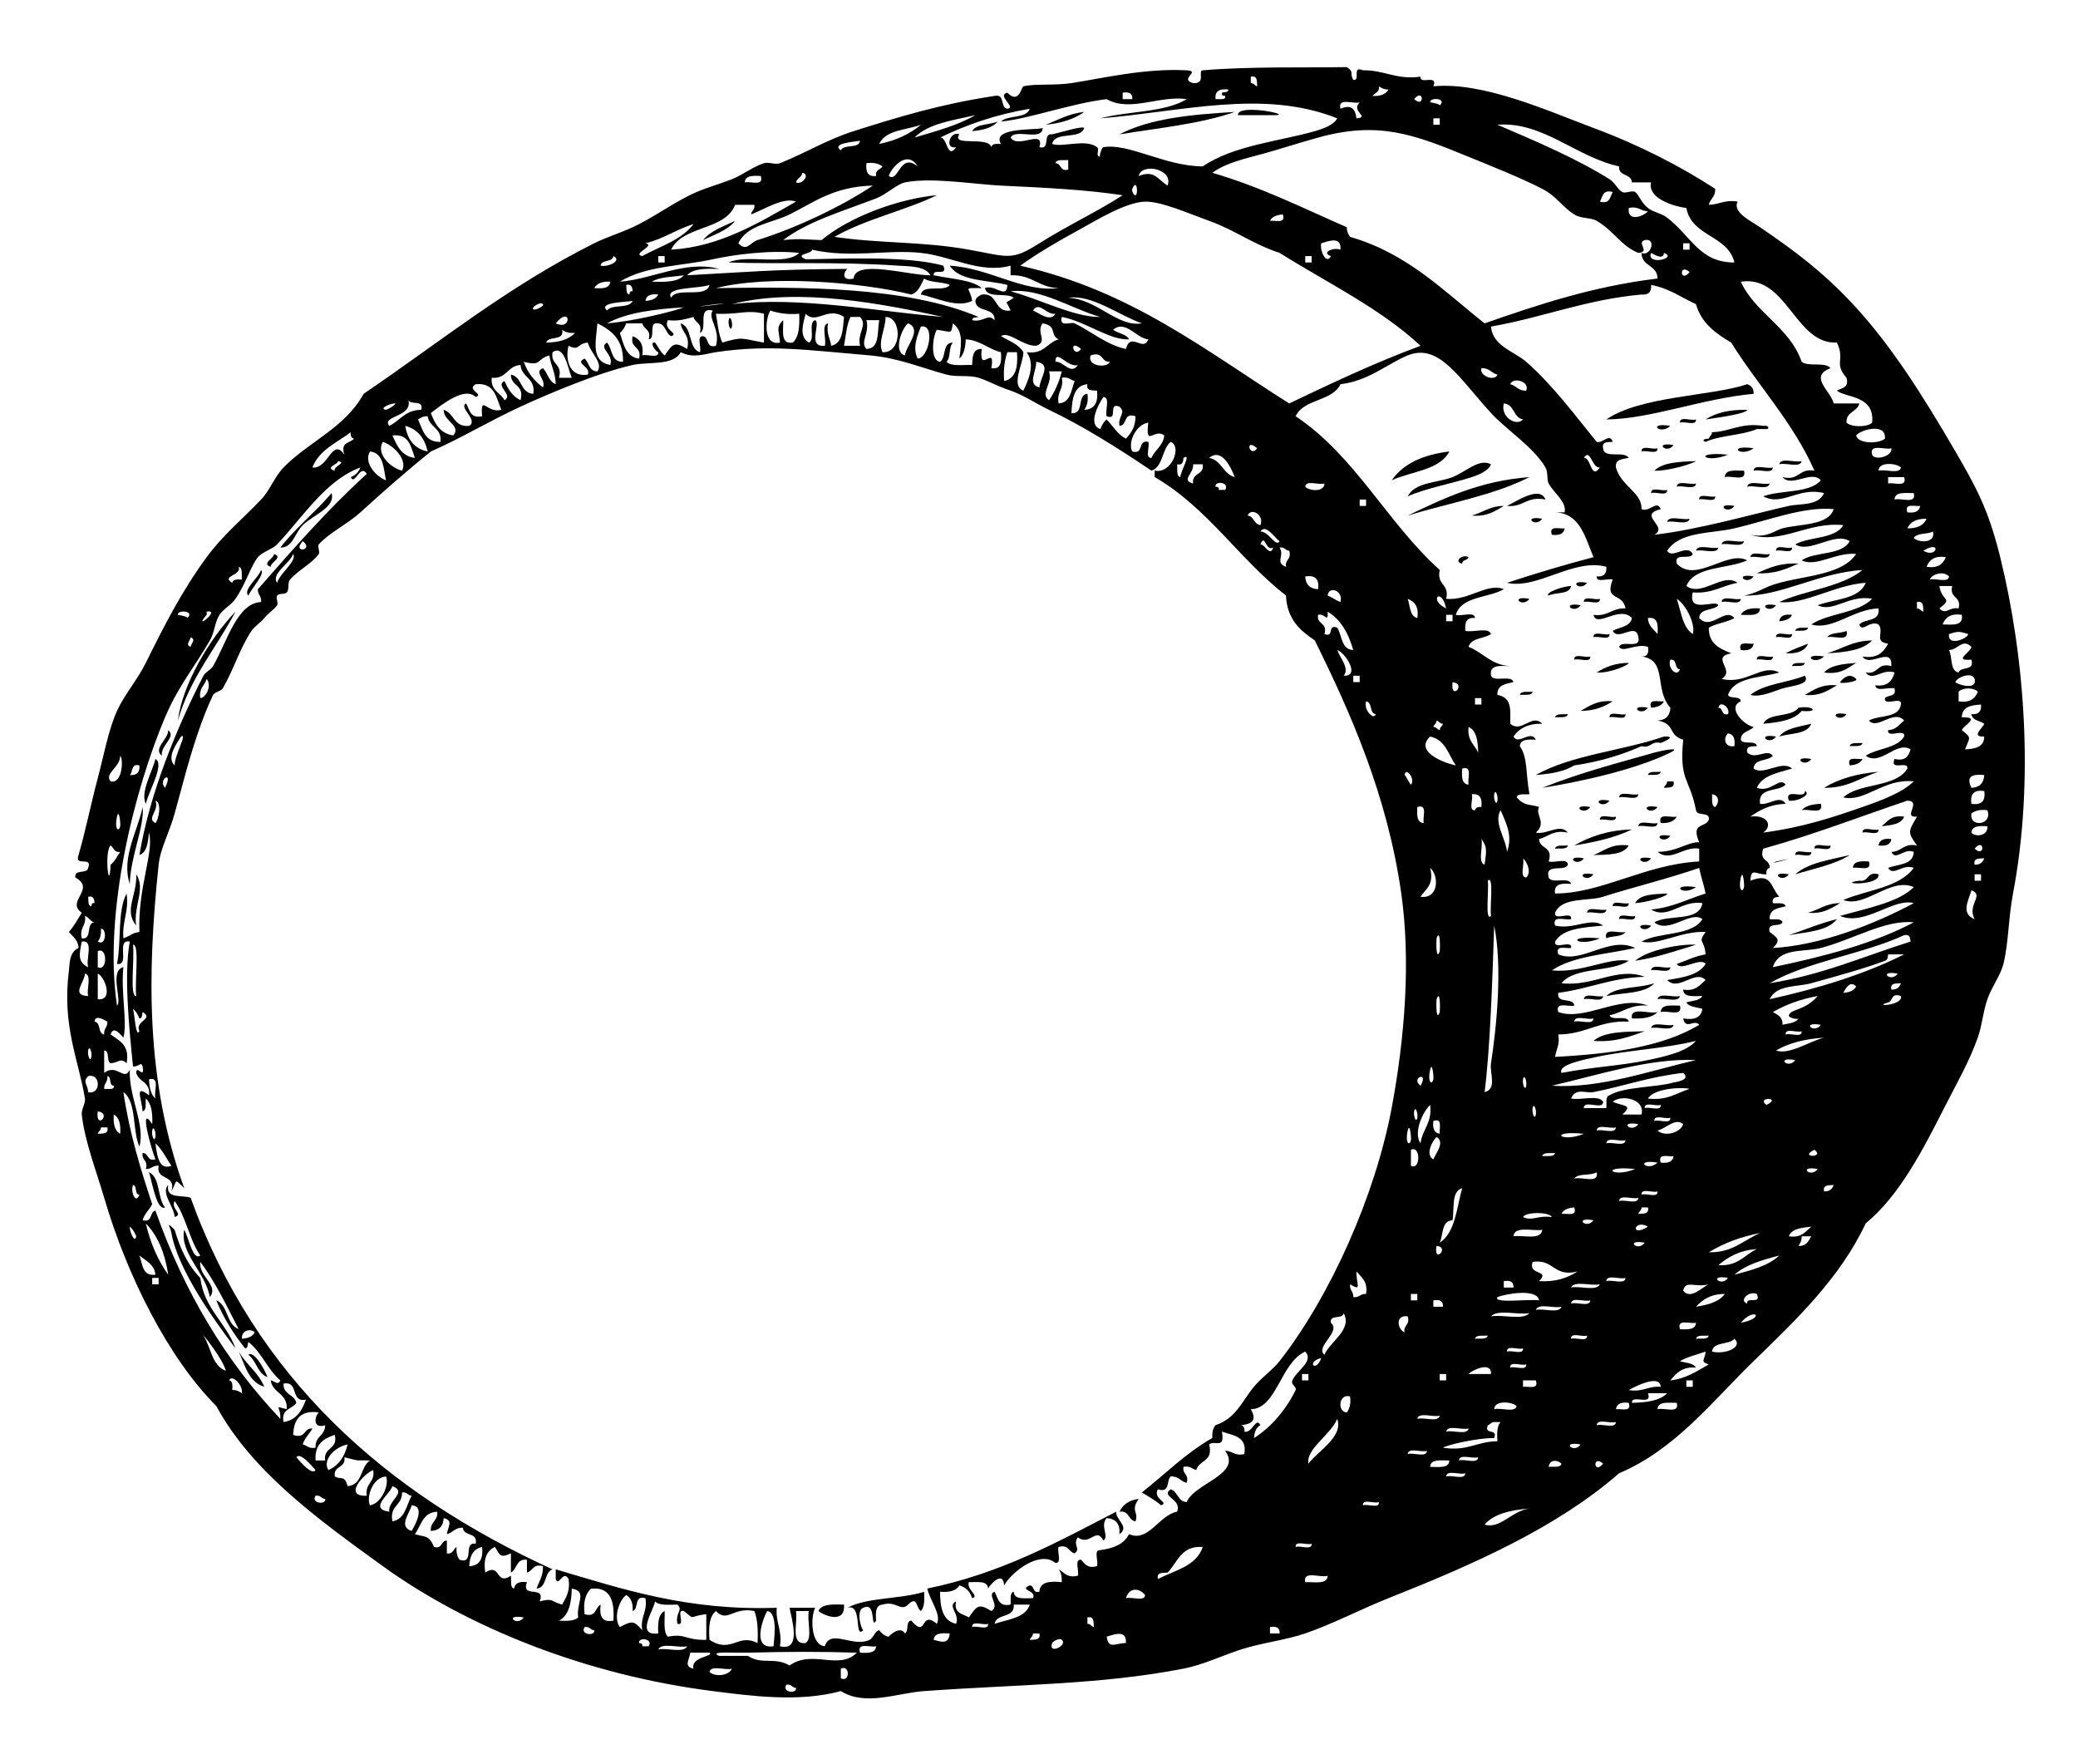 <?xml version="1.0" encoding="UTF-8"?>
<svg width="155.52" height="132" xmlns="http://www.w3.org/2000/svg" xmlns:svg="http://www.w3.org/2000/svg">
 <title>white barrel</title>
 <g>
  <title>Layer 1</title>
  <g id="svg_1">
   <path id="svg_2" fill-rule="evenodd" clip-rule="evenodd" d="m92.652,8.616c-0.101,-0.865 3.947,-0.063 2.876,0c-0.959,0 -1.917,0 -2.876,0z"/>
   <path id="svg_3" fill-rule="evenodd" clip-rule="evenodd" d="m92.412,8.377c-2.545,0.891 -5.674,1.197 -8.629,1.678c2.247,-1.189 5.383,-1.489 8.629,-1.678z"/>
   <path id="svg_4" fill-rule="evenodd" clip-rule="evenodd" d="m54.539,23.957c0.091,-0.457 0.305,0.153 0.24,0.479c-0.092,0.457 -0.305,-0.152 -0.24,-0.479z"/>
   <path id="svg_5" fill-rule="evenodd" clip-rule="evenodd" d="m131.244,29.471c-3.823,0.341 -7.688,1.888 -11.026,1.917c2.605,-1.771 7.825,-1.723 10.547,-2.637c0.294,0.105 0.491,0.307 0.479,0.72z"/>
   <path id="svg_6" fill-rule="evenodd" clip-rule="evenodd" d="m130.764,30.669c-0.045,0.285 -2.132,0.577 -3.116,0.719c0.773,-0.507 1.813,-0.745 3.116,-0.719z"/>
   <path id="svg_7" fill-rule="evenodd" clip-rule="evenodd" d="m125.73,31.628c-0.04,-0.52 0.851,-0.108 1.199,-0.24c0.04,0.52 -0.85,0.109 -1.199,0.24z"/>
   <path id="svg_8" fill-rule="evenodd" clip-rule="evenodd" d="m125.011,31.868c-0.772,0.733 -1.793,-0.288 0,0l0,0z"/>
   <path id="svg_9" fill-rule="evenodd" clip-rule="evenodd" d="m125.252,33.306c-0.527,0.732 -1.536,-0.277 0,0l0,0z"/>
   <path id="svg_10" fill-rule="evenodd" clip-rule="evenodd" d="m122.854,33.785c-0.04,-0.52 0.851,-0.108 1.198,-0.24c0.041,0.52 -0.849,0.109 -1.198,0.24z"/>
   <path id="svg_11" fill-rule="evenodd" clip-rule="evenodd" d="m131.244,33.545c-1.021,0.735 -2.049,-0.293 0,0l0,0z"/>
   <path id="svg_12" fill-rule="evenodd" clip-rule="evenodd" d="m108.472,33.785c-0.741,1.417 -2.841,1.474 -4.315,2.157c0.882,-1.276 2.393,-1.922 4.315,-2.157z"/>
   <path id="svg_13" fill-rule="evenodd" clip-rule="evenodd" d="m129.327,34.025c-1.717,0.716 -2.753,-0.268 0,0l0,0z"/>
   <path id="svg_14" fill-rule="evenodd" clip-rule="evenodd" d="m133.162,34.744c0.103,-0.536 1.181,-0.097 1.678,-0.24c-0.104,0.536 -1.182,0.097 -1.678,0.24z"/>
   <path id="svg_15" fill-rule="evenodd" clip-rule="evenodd" d="m131.244,35.224c0.029,-0.529 1.017,-0.102 1.438,-0.24c-0.03,0.529 -1.016,0.101 -1.438,0.24z"/>
   <path id="svg_16" fill-rule="evenodd" clip-rule="evenodd" d="m130.525,35.224c0.227,0.866 -0.944,0.334 -1.438,0.479c0.026,-0.613 0.802,-0.476 1.438,-0.479z"/>
   <path id="svg_17" fill-rule="evenodd" clip-rule="evenodd" d="m114.464,35.703c-2.64,1.355 -6.048,1.942 -9.108,2.876c2.705,-1.29 5.393,-2.597 9.108,-2.876z"/>
   <path id="svg_18" fill-rule="evenodd" clip-rule="evenodd" d="m125.491,36.422c0.03,-0.529 1.017,-0.102 1.438,-0.24c-0.03,0.529 -1.016,0.102 -1.438,0.24z"/>
   <path id="svg_19" fill-rule="evenodd" clip-rule="evenodd" d="m130.764,36.422c0.104,-0.536 1.182,-0.097 1.678,-0.24c-0.104,0.536 -1.181,0.097 -1.678,0.24z"/>
   <path id="svg_20" fill-rule="evenodd" clip-rule="evenodd" d="m123.573,36.901c-0.04,-0.52 0.851,-0.108 1.199,-0.24c0.04,0.521 -0.851,0.109 -1.199,0.24z"/>
   <path id="svg_21" fill-rule="evenodd" clip-rule="evenodd" d="m127.169,37.381c-0.04,-0.52 0.851,-0.109 1.198,-0.24c0.041,0.52 -0.85,0.108 -1.198,0.24z"/>
   <path id="svg_22" fill-rule="evenodd" clip-rule="evenodd" d="m129.805,37.86c-0.526,0.732 -1.535,-0.277 0,0l0,0z"/>
   <path id="svg_23" fill-rule="evenodd" clip-rule="evenodd" d="m115.423,38.819c-0.526,0.732 -1.535,-0.277 0,0l0,0z"/>
   <path id="svg_24" fill-rule="evenodd" clip-rule="evenodd" d="m124.772,39.058c0.103,-0.536 1.181,-0.097 1.678,-0.24c-0.104,0.537 -1.182,0.098 -1.678,0.24z"/>
   <path id="svg_25" fill-rule="evenodd" clip-rule="evenodd" d="m117.101,39.538c-0.058,0.422 -0.412,0.546 -0.959,0.479c-0.241,-0.721 0.534,-0.424 0.959,-0.479z"/>
   <path id="svg_26" fill-rule="evenodd" clip-rule="evenodd" d="m128.846,40.737c0.104,-0.536 1.182,-0.097 1.679,-0.24c-0.104,0.536 -1.182,0.097 -1.679,0.24z"/>
   <path id="svg_27" fill-rule="evenodd" clip-rule="evenodd" d="m126.929,41.216c0.104,-0.536 1.181,-0.097 1.678,-0.239c-0.103,0.535 -1.182,0.096 -1.678,0.239z"/>
   <path id="svg_28" fill-rule="evenodd" clip-rule="evenodd" d="m132.921,41.216c-0.04,-0.52 0.851,-0.108 1.198,-0.239c0.042,0.519 -0.849,0.108 -1.198,0.239z"/>
   <path id="svg_29" fill-rule="evenodd" clip-rule="evenodd" d="m20.501,41.455c0.735,0.235 -0.275,0.64 -0.24,0.959c-0.735,-0.235 0.276,-0.639 0.24,-0.959z"/>
   <path id="svg_30" fill-rule="evenodd" clip-rule="evenodd" d="m131.004,41.695c0.03,-0.529 1.018,-0.102 1.438,-0.24c-0.029,0.53 -1.017,0.102 -1.438,0.24z"/>
   <path id="svg_31" fill-rule="evenodd" clip-rule="evenodd" d="m109.91,41.695c-0.059,0.261 -0.477,0.163 -0.479,0.479c-0.664,-0.102 -0.012,-0.753 0.479,-0.479z"/>
   <path id="svg_32" fill-rule="evenodd" clip-rule="evenodd" d="m134.599,42.175c-0.888,0.39 -1.76,0.797 -3.116,0.719c0.889,-0.39 1.76,-0.797 3.116,-0.719z"/>
   <path id="svg_33" fill-rule="evenodd" clip-rule="evenodd" d="m131.244,43.134c-0.527,0.732 -1.535,-0.277 0,0l0,0z"/>
   <path id="svg_34" fill-rule="evenodd" clip-rule="evenodd" d="m118.779,43.613c-0.526,0.732 -1.535,-0.277 0,0l0,0z"/>
   <path id="svg_35" fill-rule="evenodd" clip-rule="evenodd" d="m114.464,44.811c-0.526,0.732 -1.535,-0.276 0,0l0,0z"/>
   <path id="svg_36" fill-rule="evenodd" clip-rule="evenodd" d="m118.54,45.051c-0.041,-0.52 0.85,-0.109 1.198,-0.24c0.04,0.52 -0.851,0.109 -1.198,0.24z"/>
   <path id="svg_37" fill-rule="evenodd" clip-rule="evenodd" d="m128.846,45.051c0.03,-0.529 1.018,-0.102 1.438,-0.24c-0.029,0.53 -1.016,0.102 -1.438,0.24z"/>
   <path id="svg_38" fill-rule="evenodd" clip-rule="evenodd" d="m118.3,45.291c-0.527,0.732 -1.536,-0.277 0,0l0,0z"/>
   <path id="svg_39" fill-rule="evenodd" clip-rule="evenodd" d="m132.921,45.291c-0.526,0.732 -1.535,-0.277 0,0l0,0z"/>
   <path id="svg_40" fill-rule="evenodd" clip-rule="evenodd" d="m131.723,45.531c-0.026,0.612 -0.803,0.476 -1.438,0.479c0.22,-0.419 0.75,-0.529 1.438,-0.479z"/>
   <path id="svg_41" fill-rule="evenodd" clip-rule="evenodd" d="m134.12,46.01c-0.157,0.322 -0.512,0.447 -0.958,0.48c0.057,-0.422 0.412,-0.547 0.958,-0.48z"/>
   <path id="svg_42" fill-rule="evenodd" clip-rule="evenodd" d="m134.36,47.208c0.074,-0.325 0.6,-0.199 0.959,-0.24c-0.074,0.326 -0.601,0.2 -0.959,0.24z"/>
   <path id="svg_43" fill-rule="evenodd" clip-rule="evenodd" d="m138.195,47.208c0.228,0.866 -0.944,0.334 -1.438,0.479c0.242,-0.396 1.018,-0.259 1.438,-0.479z"/>
   <path id="svg_44" fill-rule="evenodd" clip-rule="evenodd" d="m119.258,47.688c-0.04,-0.52 0.851,-0.109 1.198,-0.24c0.042,0.52 -0.849,0.109 -1.198,0.24z"/>
   <path id="svg_45" fill-rule="evenodd" clip-rule="evenodd" d="m132.921,47.688c-0.04,-0.52 0.851,-0.109 1.198,-0.24c0.042,0.52 -0.849,0.109 -1.198,0.24z"/>
   <path id="svg_46" fill-rule="evenodd" clip-rule="evenodd" d="m131.244,48.167c-0.058,0.421 -0.412,0.546 -0.959,0.479c-0.241,-0.72 0.534,-0.424 0.959,-0.479z"/>
   <path id="svg_47" fill-rule="evenodd" clip-rule="evenodd" d="m117.82,49.366c-0.04,-0.52 0.851,-0.108 1.199,-0.239c0.04,0.519 -0.85,0.108 -1.199,0.239z"/>
   <path id="svg_48" fill-rule="evenodd" clip-rule="evenodd" d="m131.483,49.366c-0.04,-0.52 0.851,-0.108 1.199,-0.239c0.04,0.519 -0.85,0.108 -1.199,0.239z"/>
   <path id="svg_49" fill-rule="evenodd" clip-rule="evenodd" d="m136.517,49.126c-0.772,0.734 -1.793,-0.287 0,0l0,0z"/>
   <path id="svg_50" fill-rule="evenodd" clip-rule="evenodd" d="m134.12,49.845c0.075,-0.325 0.601,-0.199 0.959,-0.24c-0.074,0.326 -0.6,0.2 -0.959,0.24z"/>
   <path id="svg_51" fill-rule="evenodd" clip-rule="evenodd" d="m138.915,49.605c-0.639,0.401 -1.184,0.895 -2.397,0.719c0.487,-0.551 1.433,-0.642 2.397,-0.719z"/>
   <path id="svg_52" fill-rule="evenodd" clip-rule="evenodd" d="m135.079,50.564c0.453,0.681 -1.03,0.754 -1.678,0.958c-0.744,0.235 -1.677,0.685 -2.397,0.48c1.004,-0.833 2.773,-0.902 4.075,-1.438z"/>
   <path id="svg_53" fill-rule="evenodd" clip-rule="evenodd" d="m137.715,51.044c0.239,-0.319 0.711,-0.728 1.199,-0.24c0.219,0.219 -1.318,0.4 -1.199,0.24z"/>
   <path id="svg_54" fill-rule="evenodd" clip-rule="evenodd" d="m137.476,51.284c-0.659,0.379 -1.254,0.824 -2.397,0.719c0.659,-0.38 1.254,-0.824 2.397,-0.719z"/>
   <path id="svg_55" fill-rule="evenodd" clip-rule="evenodd" d="m113.746,52.003c0.074,-0.326 0.6,-0.199 0.958,-0.24c-0.074,0.325 -0.6,0.199 -0.958,0.24z"/>
   <path id="svg_56" fill-rule="evenodd" clip-rule="evenodd" d="m120.697,52.482c-0.632,0.407 -1.367,0.71 -2.396,0.719c0.658,-0.379 1.252,-0.824 2.396,-0.719z"/>
   <path id="svg_57" fill-rule="evenodd" clip-rule="evenodd" d="m124.532,52.482c-0.157,0.322 -0.512,0.446 -0.959,0.479c-0.241,-0.721 0.534,-0.425 0.959,-0.479z"/>
   <path id="svg_58" fill-rule="evenodd" clip-rule="evenodd" d="m123.334,52.961c-0.527,0.732 -1.536,-0.276 0,0l0,0z"/>
   <path id="svg_59" fill-rule="evenodd" clip-rule="evenodd" d="m116.382,53.681c0.074,-0.325 0.6,-0.199 0.959,-0.24c-0.074,0.325 -0.6,0.199 -0.959,0.24z"/>
   <path id="svg_60" fill-rule="evenodd" clip-rule="evenodd" d="m120.457,53.681c-0.04,-0.52 0.851,-0.109 1.199,-0.24c0.04,0.52 -0.851,0.108 -1.199,0.24z"/>
   <path id="svg_61" fill-rule="evenodd" clip-rule="evenodd" d="m138.195,53.441c-0.526,0.732 -1.535,-0.277 0,0l0,0z"/>
   <path id="svg_62" fill-rule="evenodd" clip-rule="evenodd" d="m136.756,53.92c1.174,-0.078 -1.903,0.127 0,0l0,0z"/>
   <path id="svg_63" fill-rule="evenodd" clip-rule="evenodd" d="m135.558,54.16c-0.309,0.81 -1.548,0.688 -2.396,0.958c0.477,-0.641 1.507,-0.729 2.396,-0.958z"/>
   <path id="svg_64" fill-rule="evenodd" clip-rule="evenodd" d="m124.532,55.119c1.015,-0.037 0.005,0.377 -0.239,0.479c-0.733,-0.174 -0.705,0.414 -1.438,0.24c-1.498,0.659 -3.147,1.167 -5.034,1.438c-0.738,0.459 -1.76,0.637 -2.876,0.719c2.647,-1.506 6.498,-1.811 9.587,-2.876z"/>
   <path id="svg_65" fill-rule="evenodd" clip-rule="evenodd" d="m132.921,55.119c-0.526,0.732 -1.535,-0.277 0,0l0,0z"/>
   <path id="svg_66" fill-rule="evenodd" clip-rule="evenodd" d="m138.435,55.838c0.074,-0.325 0.6,-0.199 0.958,-0.24c-0.073,0.326 -0.599,0.199 -0.958,0.24z"/>
   <path id="svg_67" fill-rule="evenodd" clip-rule="evenodd" d="m10.913,60.152c-0.432,-0.839 0.48,-2.389 0.719,-3.355c0.716,0.378 -0.497,2.381 -0.719,3.355z"/>
   <path id="svg_68" fill-rule="evenodd" clip-rule="evenodd" d="m135.558,56.797c-0.526,0.732 -1.535,-0.277 0,0l0,0z"/>
   <path id="svg_69" fill-rule="evenodd" clip-rule="evenodd" d="m139.393,56.797c-0.157,0.322 -0.512,0.446 -0.958,0.479c-0.242,-0.721 0.533,-0.425 0.958,-0.479z"/>
   <path id="svg_70" fill-rule="evenodd" clip-rule="evenodd" d="m123.334,57.995c0.074,-0.325 0.6,-0.199 0.959,-0.24c-0.075,0.325 -0.601,0.199 -0.959,0.24z"/>
   <path id="svg_71" fill-rule="evenodd" clip-rule="evenodd" d="m140.592,57.755c-1.346,0.413 -2.288,1.228 -4.075,1.199c1.087,-0.671 2.45,-1.065 4.075,-1.199z"/>
   <path id="svg_72" fill-rule="evenodd" clip-rule="evenodd" d="m124.772,58.474c0.159,0 0.319,0 0.479,0c0.111,0.512 -0.343,0.457 -0.72,0.479c0.047,-0.193 0.242,-0.238 0.241,-0.479z"/>
   <path id="svg_73" fill-rule="evenodd" clip-rule="evenodd" d="m121.176,59.673c0.03,-0.529 1.017,-0.102 1.438,-0.239c-0.029,0.529 -1.017,0.101 -1.438,0.239z"/>
   <path id="svg_74" fill-rule="evenodd" clip-rule="evenodd" d="m120.457,59.913c-0.526,0.732 -1.536,-0.277 0,0l0,0z"/>
   <path id="svg_75" fill-rule="evenodd" clip-rule="evenodd" d="m136.278,60.152c0.227,0.866 -0.944,0.334 -1.438,0.479c0.294,-0.343 0.824,-0.453 1.438,-0.479z"/>
   <path id="svg_76" fill-rule="evenodd" clip-rule="evenodd" d="m119.019,60.392c-0.526,0.732 -1.535,-0.276 0,0l0,0z"/>
   <path id="svg_77" fill-rule="evenodd" clip-rule="evenodd" d="m124.052,60.392c-0.526,0.732 -1.535,-0.276 0,0l0,0z"/>
   <path id="svg_78" fill-rule="evenodd" clip-rule="evenodd" d="m119.738,61.351c-0.04,-0.52 0.851,-0.109 1.199,-0.24c0.04,0.52 -0.85,0.109 -1.199,0.24z"/>
   <path id="svg_79" fill-rule="evenodd" clip-rule="evenodd" d="m125.491,61.111c-0.204,0.355 -0.604,0.516 -1.198,0.479c-0.246,-0.805 0.745,-0.372 1.198,-0.479z"/>
   <path id="svg_80" fill-rule="evenodd" clip-rule="evenodd" d="m142.509,61.111c-0.218,0.581 -0.963,0.635 -1.678,0.719c0.434,-0.365 0.735,-0.863 1.678,-0.719z"/>
   <path id="svg_81" fill-rule="evenodd" clip-rule="evenodd" d="m122.615,61.83c0.029,-0.529 1.017,-0.102 1.438,-0.24c-0.03,0.53 -1.017,0.103 -1.438,0.24z"/>
   <path id="svg_82" fill-rule="evenodd" clip-rule="evenodd" d="m122.135,62.07c-1.233,0.604 -2.732,0.943 -4.315,1.198c1.166,-0.672 2.528,-1.147 4.315,-1.198z"/>
   <path id="svg_83" fill-rule="evenodd" clip-rule="evenodd" d="m139.393,62.309c-0.04,-0.52 0.851,-0.108 1.199,-0.239c0.04,0.52 -0.85,0.109 -1.199,0.239z"/>
   <path id="svg_84" fill-rule="evenodd" clip-rule="evenodd" d="m125.011,62.549c-0.526,0.733 -1.535,-0.276 0,0l0,0z"/>
   <path id="svg_85" fill-rule="evenodd" clip-rule="evenodd" d="m141.551,62.789c-0.058,0.421 -0.413,0.546 -0.959,0.479c0.058,-0.421 0.413,-0.546 0.959,-0.479z"/>
   <path id="svg_86" fill-rule="evenodd" clip-rule="evenodd" d="m116.382,63.508c0.074,-0.325 0.6,-0.199 0.959,-0.24c-0.074,0.326 -0.6,0.2 -0.959,0.24z"/>
   <path id="svg_87" fill-rule="evenodd" clip-rule="evenodd" d="m121.895,63.268c-0.403,0.715 -1.545,0.692 -2.637,0.719c0.807,-0.312 1.35,-0.888 2.637,-0.719z"/>
   <path id="svg_88" fill-rule="evenodd" clip-rule="evenodd" d="m135.798,63.508c-0.041,-0.52 0.85,-0.108 1.198,-0.24c0.041,0.52 -0.85,0.109 -1.198,0.24z"/>
   <path id="svg_89" fill-rule="evenodd" clip-rule="evenodd" d="m134.36,63.988c-0.041,-0.52 0.85,-0.109 1.198,-0.24c0.041,0.52 -0.849,0.109 -1.198,0.24z"/>
   <path id="svg_90" fill-rule="evenodd" clip-rule="evenodd" d="m118.54,64.227c-0.527,0.732 -1.535,-0.276 0,0l0,0z"/>
   <path id="svg_91" fill-rule="evenodd" clip-rule="evenodd" d="m123.573,64.227c-0.526,0.732 -1.535,-0.276 0,0l0,0z"/>
   <path id="svg_92" fill-rule="evenodd" clip-rule="evenodd" d="m139.873,64.467c0.246,0.805 -0.745,0.373 -1.198,0.479c0.035,-0.524 0.603,-0.514 1.198,-0.479z"/>
   <path id="svg_93" fill-rule="evenodd" clip-rule="evenodd" d="m10.194,69.262c-0.955,-1.14 0.083,-2.268 0,-3.835c0.741,1.069 -0.244,2.464 0,3.835z"/>
   <path id="svg_94" fill-rule="evenodd" clip-rule="evenodd" d="m119.258,65.426c-0.526,0.732 -1.535,-0.277 0,0l0,0z"/>
   <path id="svg_95" fill-rule="evenodd" clip-rule="evenodd" d="m133.88,65.426c-0.526,0.732 -1.535,-0.277 0,0l0,0z"/>
   <path id="svg_96" fill-rule="evenodd" clip-rule="evenodd" d="m126.929,66.385c-1.021,0.734 -2.049,-0.294 0,0l0,0z"/>
   <path id="svg_97" fill-rule="evenodd" clip-rule="evenodd" d="m124.772,66.864c0.097,0.191 -1.548,0.679 -2.397,0.719c0.358,-0.681 1.411,-0.666 2.397,-0.719z"/>
   <path id="svg_98" fill-rule="evenodd" clip-rule="evenodd" d="m120.697,67.823c-0.041,-0.52 0.85,-0.108 1.198,-0.239c0.041,0.519 -0.849,0.108 -1.198,0.239z"/>
   <path id="svg_99" fill-rule="evenodd" clip-rule="evenodd" d="m118.779,68.302c0.03,-0.529 1.018,-0.102 1.438,-0.24c-0.03,0.53 -1.016,0.102 -1.438,0.24z"/>
   <path id="svg_100" fill-rule="evenodd" clip-rule="evenodd" d="m121.176,68.782c-0.041,-0.52 0.85,-0.108 1.198,-0.24c0.041,0.52 -0.85,0.109 -1.198,0.24z"/>
   <path id="svg_101" fill-rule="evenodd" clip-rule="evenodd" d="m123.573,69.262c-0.526,0.731 -1.535,-0.278 0,0l0,0z"/>
   <path id="svg_102" fill-rule="evenodd" clip-rule="evenodd" d="m121.656,69.74c-0.242,0.397 -1.019,0.261 -1.438,0.479c-0.228,-0.866 0.944,-0.333 1.438,-0.479z"/>
   <path id="svg_103" fill-rule="evenodd" clip-rule="evenodd" d="m119.738,70.22c-1.716,0.716 -2.752,-0.268 0,0l0,0z"/>
   <path id="svg_104" fill-rule="evenodd" clip-rule="evenodd" d="m123.573,72.617c0.03,-0.529 1.018,-0.102 1.438,-0.24c-0.029,0.529 -1.016,0.102 -1.438,0.24z"/>
   <path id="svg_105" fill-rule="evenodd" clip-rule="evenodd" d="m118.54,74.774c0.03,-0.529 1.017,-0.102 1.438,-0.239c-0.03,0.529 -1.017,0.102 -1.438,0.239z"/>
   <path id="svg_106" fill-rule="evenodd" clip-rule="evenodd" d="m124.052,74.774c0.104,-0.536 1.182,-0.097 1.678,-0.239c-0.102,0.535 -1.181,0.097 -1.678,0.239z"/>
   <path id="svg_107" fill-rule="evenodd" clip-rule="evenodd" d="m125.73,75.254c0.228,0.866 -0.943,0.334 -1.438,0.479c0.027,-0.612 0.803,-0.475 1.438,-0.479z"/>
   <path id="svg_108" fill-rule="evenodd" clip-rule="evenodd" d="m124.052,75.733c-0.383,0.415 -1.079,0.519 -1.917,0.479c-0.146,-0.945 1.316,-0.281 1.917,-0.479z"/>
   <path id="svg_109" fill-rule="evenodd" clip-rule="evenodd" d="m123.573,76.932c0.104,-0.536 1.182,-0.098 1.679,-0.24c-0.104,0.535 -1.182,0.097 -1.679,0.24z"/>
   <path id="svg_110" fill-rule="evenodd" clip-rule="evenodd" d="m123.093,77.172c-1.123,0.395 -2.192,0.843 -3.835,0.719c0.815,-0.705 2.358,-0.68 3.835,-0.719z"/>
   <path id="svg_111" fill-rule="evenodd" clip-rule="evenodd" d="m85.221,112.168c-0.639,0.927 0.021,0.945 -0.24,1.678c-0.565,-0.074 -0.446,-0.832 -1.198,-0.719c0.256,-0.543 0.726,-0.871 1.438,-0.959z"/>
   <path id="svg_112" fill-rule="evenodd" clip-rule="evenodd" d="m63.168,120.078c0.107,1.386 -1.335,0.926 -1.917,0.479c0.245,-0.553 1.102,-0.496 1.917,-0.479z"/>
   <path id="svg_113" fill-rule="evenodd" clip-rule="evenodd" d="m88.816,5.261c1.099,0.057 -0.613,0.667 0.479,0.959c0.993,0.063 0.318,-0.931 0.72,-0.959c3.558,-0.299 7.621,-0.184 10.786,-0.24c0.602,0.422 0.169,0.396 0.479,0.958c0.574,0.095 -0.133,-1.092 0.72,-0.719c1.624,-0.026 2.468,0.728 4.314,0.479c-0.077,0.636 1.343,-0.225 0.959,0.719c3.765,-0.353 8.625,1.865 11.984,3.116c3.449,1.285 6.52,2.872 9.108,4.554c0.038,0.597 -0.376,0.742 -0.479,1.199c0.788,-0.01 1.193,-0.405 2.157,-0.24c-0.39,0.794 0.947,1.421 1.678,1.917c2.562,1.742 4.673,3.314 6.951,5.753c2.857,3.058 5.286,6.926 7.671,11.026c1.481,2.549 2.462,4.273 3.355,7.91c1.852,7.536 2.544,16.834 0.959,25.169c-0.353,1.853 -0.328,3.684 -0.719,5.273c-0.205,0.832 -0.886,1.734 -1.199,2.637c-0.332,0.957 -0.399,1.972 -0.719,2.877c-0.625,1.769 -1.615,3.496 -2.397,5.033c-1.689,3.321 -3.426,6.752 -5.992,8.869c-1.933,4.121 -5.282,7.29 -8.39,10.308c-3.083,2.993 -5.847,6.604 -10.067,8.39c-4.639,4.046 -10.815,6.791 -17.259,9.348c-2.079,0.825 -4.144,1.921 -6.232,2.637c-1.46,0.501 -3.245,0.698 -4.794,1.198c-1.463,0.474 -2.84,1.151 -4.314,1.438c-6.212,1.208 -12.271,1.167 -19.416,1.679c-2.043,0.146 -4.374,1.155 -6.232,0c-3.136,0.853 -6.701,0.366 -9.588,0c-9.441,-1.198 -18.298,-4.737 -24.689,-9.349c-4.917,-3.549 -9.815,-7.104 -12.464,-11.985c-3.513,-3.509 -6.633,-9.584 -8.39,-15.581c-0.6,-2.048 -1.46,-4.247 -1.678,-6.232c-0.04,-0.356 0.293,-0.868 0.239,-1.198c-0.468,-2.877 -1.733,-5.412 -1.198,-9.588c0.061,-0.476 0.006,-1.361 0.719,-1.678c-0.026,-0.613 -0.439,-0.84 -0.719,-1.199c0.372,-0.427 0.659,-0.938 0.959,-1.438c-1.229,-0.855 1.094,-1.76 -0.48,-2.636c-0.103,-0.662 0.894,-0.225 0.959,-0.72c0.353,-0.911 -1.071,-0.047 -0.719,-0.958c0.555,-1.944 0.933,-3.862 1.438,-5.753c0.442,-1.653 0.78,-3.566 1.438,-5.034c0.523,-1.166 1.539,-2.344 2.158,-3.596c1.409,-2.854 2.713,-5.4 4.554,-7.91c1.209,-1.648 2.581,-2.751 4.075,-4.314c0.661,-0.692 0.996,-1.694 1.678,-2.397c1.883,-1.938 4.599,-2.957 5.993,-5.513c5.702,-3.863 10.801,-8.039 17.258,-11.266c0.936,-0.467 1.846,-0.725 2.876,-1.199c1.637,-0.752 3.135,-1.924 4.794,-2.637c0.841,-0.361 1.757,-0.611 2.637,-0.958c0.766,-0.302 1.65,-0.975 2.397,-1.199c0.357,-0.107 0.852,0.137 1.198,0c1.889,-0.747 3.536,-1.771 5.513,-2.397c3.28,-1.038 6.443,-2.015 10.547,-2.637c0.817,-0.177 0.395,0.883 0.959,0.959c0.726,-0.072 -0.844,-1.008 0,-1.199c0.874,0.898 1.053,-0.445 1.198,-0.479c0.894,-0.211 2.348,-0.045 3.596,-0.239c2.304,-0.358 5.528,-1.128 8.631,-0.958zm4.795,0.959c0.24,-0.001 0.285,0.194 0.479,0.239c-0.022,-0.376 0.032,-0.831 -0.479,-0.719c0,0.16 0,0.319 0,0.48zm9.108,0.958c0.595,0.036 0.994,-0.124 1.198,-0.479c-0.33,0.011 -0.526,-0.113 -0.719,-0.24c0.072,0.471 -0.323,0.475 -0.479,0.719zm-11.745,0.24c0.159,0 0.319,0 0.479,0c0.146,-0.014 0.284,-0.036 0.24,-0.24c-0.146,-0.014 -0.284,-0.036 -0.24,-0.24c0.187,-0.054 0.474,-0.006 0.479,-0.24c-0.626,-0.067 -1.03,0.088 -0.958,0.72zm-6.952,0c0.24,0 0.479,0 0.719,0c0.031,-0.431 -0.237,-0.561 -0.719,-0.479c0,0.159 0,0.319 0,0.479zm21.814,0c0.806,0.728 0.726,-0.886 0,0l0,0zm-17.02,0c-2.043,-0.295 -4.25,1.002 -5.992,0c-2.708,0.33 -5.858,1.491 -7.91,1.678c0.527,-0.512 1.888,-0.189 2.157,-0.958c-2.528,0.428 -4.725,1.188 -6.712,2.157c0.556,-0.053 0.511,1.695 1.199,0.719c-0.921,0.182 -0.444,-1.273 0.24,-0.959c-0.648,0.945 2.188,0.109 2.397,0.959c0.041,-0.279 0.379,-0.26 0.719,-0.24c-0.777,-1.299 2.835,-1.013 3.116,-1.199c-0.017,1.022 -2.058,0.02 -2.397,0.719c0.526,0.879 2.566,-0.685 2.157,0.719c0.87,0.23 0.201,-1.077 0.958,-0.959c0.663,-0.148 2.217,-0.644 2.397,-0.479c-0.283,0.916 -2.194,0.203 -2.397,1.199c0.791,0.275 2.53,-0.411 3.355,0.24c0.231,0.182 -0.176,0.662 0.24,0.719c-0.107,-0.015 0.103,-0.696 0.24,-0.719c1.883,-0.323 4.579,1.418 7.431,1.438c2.296,-1.577 5.817,-1.894 8.389,-2.637c0.574,-0.166 1.397,-0.438 1.679,-0.959c-5.558,-2.213 -11.595,-0.493 -17.738,0c2.08,-0.556 4.845,-0.429 6.472,-1.438zm18.937,0.479c0.576,-0.576 -0.786,-0.621 -0.719,-0.24c-0.003,-0.016 0.811,0.148 0.719,0.24zm-6.233,0.959c1.05,-0.105 -0.452,-0.505 0.24,-1.198c-0.494,0.145 -1.665,-0.387 -1.438,0.479c0.693,-0.297 1.093,-0.122 1.198,0.719zm-32.599,0.479c-1.108,0.41 -2.655,0.381 -3.116,1.438c1.256,-0.262 2.293,-0.743 3.116,-1.438zm-0.479,0.959c1.601,-0.477 3.243,-0.913 4.554,-1.678c-1.684,0.394 -3.531,0.624 -4.554,1.678zm38.832,-0.959c0.159,0 0.319,0 0.479,0c0,-0.16 0,-0.319 0,-0.479c-0.159,0 -0.319,0 -0.479,0c0,0.16 0,0.32 0,0.479zm13.183,4.076c0.421,0.264 0.588,0.748 0.959,0.958c0.234,0.133 0.737,-0.15 0.959,0c0.279,0.189 0.462,0.813 0.959,1.199c0.408,0.317 1.031,0.401 1.438,0.719c1.846,1.442 2.419,3.354 5.033,3.355c-0.492,-2.064 -3.197,-1.916 -3.596,-4.075c-1.323,-0.188 -2.914,-0.867 -2.637,-1.917c-0.479,0 -0.958,0 -1.438,0c-0.029,-0.69 -1.022,-0.416 -0.959,-1.199c-3.218,-0.698 -5.723,-3.385 -9.109,-3.116c3.004,1.28 6.011,2.578 8.391,4.076zm2.158,5.513c-1.279,-0.507 -1.852,-1.667 -3.116,-2.397c-0.453,-0.262 -1.146,-0.148 -1.679,-0.479c-0.932,-0.579 -1.289,-1.346 -2.396,-1.918c-1.662,-0.857 -4.087,-1.812 -5.514,-2.396c-4.132,-1.696 -6.741,-2.689 -11.266,-1.438c-1.521,0.42 -2.892,0.875 -4.075,1.198c-1.3,0.355 -2.816,0.679 -3.835,1.438c3.649,1.065 6.786,2.642 10.067,4.075c-0.011,0.33 0.113,0.526 0.239,0.719c4.284,1.229 6.991,4.036 10.068,6.472c4.027,-1.405 8.099,-2.767 12.943,-3.356c-0.004,-1.034 -1.194,-0.883 -1.198,-1.917c0.684,0.314 1.16,-1.142 0.239,-0.959c-0.655,0.216 0.47,0.881 -0.477,0.958zm-59.687,-7.671c0.217,-0.502 1.353,-0.085 1.438,-0.719c-0.492,0.085 -2.184,0.187 -1.438,0.719zm3.596,1.918c0.746,0.53 0.793,-1.801 2.157,-0.719c-0.839,-1.372 -2.092,0.301 -2.157,0.719zm13.424,-0.48c0,-0.24 0,-0.479 0,-0.719c-0.359,0.041 -0.885,-0.085 -0.959,0.24c0.476,0.003 0.305,0.654 0.959,0.479zm-14.383,0.48c-0.071,-0.471 0.324,-0.476 0.479,-0.719c-0.278,-0.201 -0.643,-0.316 -1.198,-0.24c-0.068,0.627 0.088,1.031 0.719,0.959zm19.656,0c1.176,-0.461 1.392,0.219 2.157,0.719c0.484,-1.231 -1.936,-1.749 -2.157,-0.719zm-25.649,0.479c0.494,0.21 1.077,-0.622 0.48,-0.719c-0.057,0.342 -0.395,0.404 -0.48,0.719zm-3.835,0c0.453,-0.106 1.445,0.326 1.198,-0.479c-0.594,-0.035 -1.162,-0.045 -1.198,0.479zm19.177,0.24c-1.892,-0.088 -5.231,-0.645 -7.191,-0.239c-0.591,0.122 -1.4,0.911 -2.157,1.198c-2.707,1.029 -5.126,1.736 -6.951,3.116c1.357,-0.127 1.435,-0.042 2.876,0c2.083,-1.753 5.834,-3.113 8.629,-3.356c-2.427,1.169 -5.388,1.803 -7.671,3.116c3.471,0.515 6.554,0.325 10.068,0.959c2.99,0.54 3.165,0.851 5.273,-0.479c2.127,-1.342 4.31,-2.351 6.232,-3.596c-2.803,-0.415 -5.639,-0.558 -9.108,-0.719zm-15.821,2.157c-1.358,0.667 -3.174,0.769 -3.835,2.157c0.633,0.673 0.887,-0.069 1.438,-0.24c2.833,-0.877 6.256,-2.49 8.63,-4.075c-2.957,0.066 -4.495,1.306 -6.233,2.158zm25.888,-1.438c0.215,-0.038 0.123,-1.326 -0.24,-0.479c-0.061,0.142 0.098,0.504 0.24,0.479zm34.757,0.479c0.769,0.209 0.75,-0.369 0.959,-0.719c-0.769,-0.209 -0.75,0.369 -0.959,0.719zm-69.514,3.596c3.609,-0.209 6.504,-1.97 9.348,-3.596c-0.933,-0.363 -2.383,0.586 -3.355,0.959c0.013,-0.307 0.307,-0.332 0.24,-0.719c-0.479,0 -0.959,0 -1.438,0c-0.767,1.95 -3.911,1.522 -4.795,3.356zm1.678,-1.918c-1.28,0.398 -2.243,1.113 -3.595,1.438c0.816,0.162 -1.056,0.796 -0.24,0.959c1.337,-0.739 2.952,-1.203 3.835,-2.397zm43.865,2.158c-2.057,-0.675 -3.28,-1.681 -5.273,-2.397c-1.52,-0.546 -3.598,-1.469 -4.793,-1.438c-1.477,0.037 -3.739,1.453 -5.034,2.158c-1.556,0.846 -3.042,1.723 -4.314,2.636c8.292,1.854 13.909,6.386 20.135,10.307c3.19,-1.524 6.391,-3.037 9.828,-4.314c-3.024,-2.811 -6.965,-4.703 -10.549,-6.952zm27.567,-3.117c-0.564,0.005 -0.706,-0.413 -1.438,-0.24c-0.124,1.077 1.1,0.634 1.438,0.24zm-28.286,0.72c0.425,-0.055 1.2,0.241 0.959,-0.479c-0.446,0.032 -0.8,0.157 -0.959,0.479zm3.835,1.677c-0.129,0.556 0.388,1.652 0.72,0.959c-0.771,-0.271 0.23,-0.684 0.719,-0.479c0.083,-1.03 -0.873,-0.648 -1.439,-0.48zm27.087,0.48c0.16,0 0.319,0 0.479,0c0,-0.16 0,-0.32 0,-0.479c-0.16,0 -0.319,0 -0.479,0c0,0.159 0,0.319 0,0.479zm-66.157,0.24c-2.195,-0.234 -4.894,0.132 -6.472,0.479c-2.365,0.52 -5.01,0.478 -6.951,1.678c2.454,-0.185 4.917,-1.632 7.431,-0.959c-0.984,-0.025 -1.957,-0.039 -2.397,0.479c4.503,-0.246 6.415,-0.442 11.985,-0.479c-0.343,0.351 -0.352,0.928 0.479,0.719c0.107,-1.46 4.089,-0.232 5.753,-0.24c-0.394,-0.713 -1.657,-0.668 -2.397,-0.719c-4.619,-0.32 -9.044,-0.109 -12.705,-0.24c1.347,-0.649 4.278,0.284 5.274,-0.718zm19.415,2.636c-1.485,-0.033 -2.007,-1.03 -3.595,-0.959c0,-0.24 0,-0.479 0,-0.719c-2.292,0.624 -4.421,-0.716 -6.712,-0.958c-2.568,-0.272 -5.27,0.421 -8.15,-0.24c0.041,0.325 -1.388,0.311 -0.479,0.719c2.099,-0.011 7.54,-0.312 10.307,0.479c0.373,0.853 -0.814,0.145 -0.719,0.719c1.543,0.307 2.881,0.351 3.595,0.959c-1.537,0 -0.868,-0.093 -0.719,0.958c-1.131,0.561 -2.715,-0.254 -3.835,-0.479c0.141,-0.819 1.781,-0.137 2.157,-0.719c-0.548,-0.25 -1.446,-0.152 -1.917,-0.479c-0.242,0.477 -0.415,1.024 -0.959,1.199c-3.778,-0.937 -10.718,-1.483 -14.622,-0.479c6.537,-0.102 14.272,-0.122 19.655,2.157c-0.186,0.054 -0.473,0.007 -0.479,0.24c0.86,0.198 1.159,-0.541 1.678,0c0.049,-1.008 -1.39,-0.528 -1.438,-1.438c0.051,-0.269 0.267,-0.373 0.479,-0.479c1.268,-0.149 0.875,1.362 2.158,1.198c-0.353,-0.887 -0.513,-0.414 0.239,-0.959c-0.543,-0.415 -2.01,0.093 -2.157,-0.719c0.73,-0.326 1.636,0.894 1.678,-0.24c-1.536,-0.382 -3.569,-0.267 -4.315,-1.438c2.96,0.157 5.488,2.021 8.15,1.677zm45.304,-2.636c-0.036,0.596 -0.812,0.07 -0.959,0c-0.418,0.97 2.049,0.405 0.959,0zm-79.581,0.958c0.556,0.129 1.652,-0.388 0.958,-0.719c-0.065,0.494 -0.892,0.226 -0.958,0.719zm4.314,-0.24c0.16,0 0.32,0 0.479,0c0,-0.16 0,-0.319 0,-0.479c-0.16,0 -0.319,0 -0.479,0c0,0.16 0,0.32 0,0.479zm48.42,0c0.16,0 0.319,0 0.479,0c0,-0.16 0,-0.319 0,-0.479c-0.16,0 -0.319,0 -0.479,0c0,0.16 0,0.32 0,0.479zm28.765,0.72c-0.808,-0.728 -0.727,0.886 0,0l0,0zm-77.664,0.719c0.984,0.025 1.957,0.039 2.397,-0.479c-0.837,0.122 -1.81,0.107 -2.397,0.479zm81.499,0c1.116,2.399 3.645,3.386 4.555,5.993c0.48,0.398 1.777,-0.02 2.157,0.479c-1.666,0.629 0.051,1.736 0.239,2.637c0.64,0 1.278,0 1.918,0c-0.149,0.65 -1.002,0.597 -0.959,1.438c0.349,0.353 1.569,0.353 1.918,0c0.206,-2.061 -1.974,-1.846 -2.637,-2.397c0.351,-0.209 0.928,-0.19 0.719,-0.959c-0.977,-1.126 -0.082,-1.301 -0.719,-2.637c-3.133,0.157 -3.73,-5.083 -7.191,-4.554zm-85.814,0.479c0.595,0.035 1.164,0.044 1.199,-0.479c-0.595,-0.036 -0.995,0.124 -1.199,0.479zm2.637,0.48c0.014,-0.146 0.036,-0.284 0.24,-0.24c-0.027,-0.292 -0.072,-0.568 -0.479,-0.479c0.037,0.281 -0.042,0.68 0.239,0.719zm3.116,0.239c0.438,-0.841 2.638,0.081 2.876,-0.958c-0.817,0.308 -3.375,0.13 -2.876,0.958zm69.754,11.266c0.055,0.824 1.603,0.155 1.917,0.719c-0.458,0.101 -1.031,0.087 -0.958,0.719c0.413,1.44 1.962,1.857 1.917,3.117c0.614,0.26 1.143,-0.729 1.438,0c-1.801,0.453 0.636,1.289 -0.479,1.917c3.351,-0.383 7.474,-1.581 10.067,-2.158c0.863,-0.191 2.199,0.019 2.637,-0.958c-1.93,-0.487 -3.13,1.019 -4.555,0.24c1.347,-0.492 3.465,-0.211 4.315,-1.199c-0.729,-0.803 -2.168,0.583 -2.877,-0.239c1.271,0.312 1.224,-0.695 2.397,-0.479c-1.621,-3.653 -4.208,-6.339 -6.232,-9.588c-1.152,-0.686 -2.233,-1.442 -2.637,-2.876c-1.099,-0.5 -2.008,-1.189 -3.356,-1.438c0.044,0.523 -0.195,0.763 -0.719,0.719c-4.18,0.375 -7.386,1.723 -11.266,2.397c0.134,1.481 1.739,1.85 2.637,2.637c2.011,1.764 3.725,4.095 5.273,5.992c0.427,0.144 0.995,-0.702 1.198,0c-0.375,0.022 -0.829,-0.033 -0.717,0.478zm-37.634,-9.827c-2.12,-0.598 -4.514,-2.195 -6.711,-1.917c2.155,0.562 4.759,1.949 6.711,1.917zm-34.037,-1.199c0.446,-0.033 0.801,-0.157 0.958,-0.479c-0.546,-0.067 -0.901,0.058 -0.958,0.479zm37.154,1.678c-1.723,-0.597 -3.732,-2.177 -5.513,-1.918c2.198,0.121 3.685,2.224 5.513,1.918zm-14.862,-0.479c-4.378,-0.942 -10.791,-2.249 -15.82,-0.959c5.096,-0.592 10.831,0.547 15.82,0.959zm-25.169,-0.48c0.37,-0.509 1.656,-0.102 1.917,-0.719c-0.63,0.102 -2.595,0.102 -1.917,0.719zm8.15,-0.479c-3.661,0.467 2.302,-0.188 0,0l0,0zm-12.944,0c-0.204,-0.203 -0.684,0.174 -0.719,0.24c-0.226,0.42 0.885,-0.074 0.719,-0.24zm4.794,1.438c1.956,-0.144 5.011,-0.905 5.753,-1.199c-2.183,0.135 -4.254,0.381 -5.753,1.199zm33.558,-0.719c-0.637,0.135 -1.22,-0.986 -1.678,-0.24c0.378,0.125 1.284,0.923 1.678,0.24zm-25.648,-0.24c-1.189,-0.311 -0.338,1.419 -0.959,1.678c0.206,-0.765 -0.377,-0.741 -0.479,-1.198c-0.574,0.145 -1.093,0.345 -1.917,0.24c-0.399,0.753 0.892,0.979 0.24,1.198c-0.478,-0.241 -0.378,-1.06 -1.198,-0.958c-0.414,0.146 0.018,1.137 -0.479,1.198c0.206,-0.765 -0.377,-0.741 -0.479,-1.198c-0.4,0 -0.799,0 -1.199,0c-0.116,0.283 -0.255,0.543 -0.479,0.719c0.284,0.834 0.438,1.798 1.438,1.918c0.237,-0.956 -0.716,-0.722 -0.479,-1.678c0.516,0.204 0.848,0.591 0.719,1.438c0.348,-0.131 1.239,0.28 1.198,-0.24c-0.19,-0.027 -0.727,-0.792 -0.239,-0.719c0.24,0.319 0.395,0.724 0.719,0.959c0.57,-0.799 0.685,-1.107 1.678,-0.479c0.263,-1.061 -0.406,-1.192 -0.479,-1.917c0.915,0.283 0.523,1.874 1.438,2.157c0.131,-0.348 -0.28,-1.239 0.24,-1.199c0.462,0.098 0.189,0.93 0.959,0.719c0.35,-1.279 -0.653,-2.053 -0.243,-2.638zm-8.629,0.959c-0.117,1.39 -0.512,2.839 0.959,3.116c0.303,-0.806 -0.939,-1.268 -0.24,-1.678c0.419,0.459 0.282,1.476 1.198,1.438c0.043,-1.641 -0.847,-2.348 -1.917,-2.876zm-0.719,1.438c-0.849,0.08 -0.589,0.66 -1.438,0.24c-0.242,0.79 -0.061,2.401 1.438,2.157c0.259,-0.612 -1.032,-0.839 -0.24,-1.198c0.348,0.292 0.321,0.957 0.959,0.958c0.456,-0.631 -0.539,-1.413 -0.719,-2.157zm-2.637,0.719c-0.178,0.977 0.773,0.825 0.479,1.917c0.319,0 0.639,0 0.959,0c-0.313,-0.743 -0.55,-2.507 -1.438,-1.917zm-0.24,0.24c-1.014,0.299 -0.543,0.835 -1.917,0.479c0.292,0.827 0.792,1.445 1.438,1.917c0.26,-0.614 -0.729,-1.143 0,-1.438c0.359,0.36 0.429,1.01 0.958,1.199c-0.019,-0.859 -0.372,-1.385 -0.479,-2.157zm12.944,-0.959c1.594,-0.462 1.337,-0.304 3.117,0c0,-0.719 0,-1.438 0,-2.157c-1.312,-0.325 -1.809,0.077 -3.596,0c0.133,0.746 0.196,1.562 0.479,2.157zm4.315,0c-0.05,-0.829 -0.341,-1.13 0.24,-1.678c0.033,0.767 -0.236,1.834 0.719,1.678c0.467,-0.412 0.517,-1.241 0.48,-2.157c-0.873,0.074 -1.56,-0.038 -2.158,-0.24c-0.402,0.637 -0.549,2.675 0.719,2.397zm3.356,0.24c0.143,-0.497 -0.296,-1.575 0.24,-1.678c-0.139,0.778 0.163,1.115 0.239,1.678c0.866,-0.173 0.861,-1.216 0.959,-2.157c-1.264,-0.826 -2.054,0.609 -2.876,-0.24c-0.178,0.719 -0.518,1.71 0.24,2.157c0.517,-0.203 -0.09,-1.528 0.479,-1.678c0.443,0.27 -0.636,2.045 0.719,1.918zm-20.135,-1.678c1.24,0.58 1.12,-1.39 0,0l0,0zm21.573,1.678c0.4,0 0.799,0 1.199,0c-0.233,-0.982 0.593,-1.536 0,-2.157c-0.24,0 -0.479,0 -0.719,0c-0.284,0.595 -0.348,1.41 -0.48,2.157zm2.877,0.479c1.48,0.094 1.478,-2.614 0.24,-2.637c-0.046,1.048 -0.598,1.853 -0.24,2.637zm14.382,-2.157c1.184,0.568 2.418,1.627 3.835,1.917c0.355,-1.33 1.303,0.266 1.678,-0.719c-0.898,-0.069 -1.687,-1.497 -2.637,-0.719c0.358,0.28 0.98,0.298 1.198,0.719c-1.468,0.077 -3.219,-1.333 -5.034,-1.678c-0.218,0.819 0.672,0.342 0.96,0.48zm-15.581,1.918c1.011,-0.028 0.794,-1.283 0.958,-2.157c-0.319,0 -0.639,0 -0.958,0c0.253,1.001 -0.505,1.623 0,2.157zm2.876,0.479c0.096,-0.738 1.337,-1.943 0.24,-2.397c-0.48,0.353 -1.137,2.144 -0.24,2.397zm2.398,-1.917c-0.311,0.43 -0.541,2.315 0.239,2.397c0.471,-0.329 0.153,-1.446 0.959,-1.438c-0.333,0.307 -0.146,1.132 -0.479,1.438c0.348,0.371 1.227,0.211 1.917,0.24c0.027,-0.612 0.045,-1.233 0.719,-1.199c-0.24,1.989 1.051,-0.459 0.719,1.438c0.749,0.11 0.766,-0.512 0.719,-1.198c-0.804,-0.161 -1.616,-0.931 -2.637,-0.959c-0.025,0.614 -0.136,1.143 -0.479,1.438c0.22,-1.413 0.19,-2.114 -0.479,-2.637c-0.171,0.857 -0.019,0.631 -1.198,0.48zm6.471,1.677c-0.007,0.88 -0.975,2.505 0,2.876c0.365,-0.756 0.922,-1.979 0.24,-2.876c1.304,0.186 1.526,-0.711 2.397,-0.959c-0.69,-0.328 -0.075,-1.009 -1.198,-1.198c-0.52,0.695 0.436,1.378 -0.479,1.678c-1.005,0.037 -2.055,-1.129 -2.637,-0.719c0.601,0.357 1.32,0.597 1.677,1.198zm-7.91,0.48c0.829,-0.029 1.343,-2.622 0.24,-2.397c-0.296,0.75 -0.637,1.599 -0.24,2.397zm-27.805,-1.199c0.955,-0.004 1.688,-0.229 2.157,-0.719c-0.417,0.018 -0.745,-0.053 -0.958,-0.239c0.168,0.887 -1.026,0.413 -1.199,0.958zm40.03,0.48c-0.969,-0.843 -0.566,0.771 0,0l0,0zm-68.075,61.124c-0.398,-0.562 -0.69,-1.229 -1.198,-1.678c0.158,1.406 0.451,1.954 1.198,1.678zm74.787,-54.173c-0.667,0.532 -0.552,1.845 -1.438,2.158c-2.538,-1.712 -5.131,-3.342 -7.67,-4.555c-0.922,-0.44 -1.945,-1.123 -2.876,-1.438c-1.132,-0.383 -1.67,-0.742 -2.397,-0.959c-0.778,-0.232 -1.61,-0.029 -2.396,-0.24c-1.883,-0.503 -3.626,-1.259 -5.753,-1.438c-4.521,-0.381 -7.576,-0.832 -11.505,-0.24c-0.787,0.119 -1.694,0.495 -2.637,0c-0.538,1.042 -2.445,0.701 -3.596,0.959c-2.682,0.6 -6.536,2.261 -8.39,3.116c-2.396,1.105 -4.44,2.361 -6.712,3.356c-1.836,1.475 -3.688,3.11 -5.273,4.555c-0.973,0.886 -2.322,1.51 -3.116,2.397c-0.121,0.135 0.105,0.569 0,0.719c-0.485,0.695 -1.517,1.193 -2.157,1.917c-0.198,0.224 -0.034,0.747 -0.24,0.959c-0.17,0.175 -0.562,0.04 -0.719,0.24c-0.118,0.15 0.106,0.559 0,0.719c-0.176,0.266 -0.678,0.613 -0.959,0.959c-0.257,0.316 -0.729,0.622 -0.958,0.958c-0.839,1.227 -1.356,2.938 -2.158,4.314c-0.108,0.187 -0.622,0.278 -0.719,0.48c-0.893,1.849 -1.643,4.327 -2.158,6.232c-0.174,0.645 -0.464,1.689 -0.719,2.637c-0.375,1.398 -1.066,2.583 -1.199,3.835c-0.849,8.032 -1.001,16.175 1.917,24.21c-0.777,-0.725 -0.477,-0.686 -0.958,0.239c0.374,-1.333 -1.169,-0.748 -0.959,-1.917c-0.453,-0.054 -0.529,0.271 -0.958,0.239c0.198,-0.678 -0.338,-0.621 -0.24,-1.198c0.476,0.003 0.305,0.654 0.959,0.479c-0.285,-0.681 -1.298,-4.25 -0.24,-2.637c0.04,-0.839 -0.063,-1.534 -0.479,-1.918c-0.041,0.358 0.085,0.885 -0.24,0.959c-0.083,-0.993 -0.643,-2.056 0.479,-1.198c0.128,-1.007 -0.77,-0.988 -0.958,-1.678c0.003,-0.673 0.654,0.57 0.479,-0.48c-0.099,-0.408 -0.31,0.051 -0.719,0c-0.312,-3.024 -0.685,-6.944 -0.24,-9.348c-1.075,-0.196 0.051,1.81 -0.959,1.678c0.337,-1.661 0.019,-3.977 0.719,-5.273c0.188,1.386 -0.348,2.049 -0.24,3.355c0.783,-0.305 0.508,-0.345 1.199,-0.479c-0.134,-3.334 1.113,-5.971 0.719,-7.431c-0.084,0.715 -0.138,1.46 -0.719,1.678c0.758,-4.611 2.827,-9.612 4.794,-13.423c0.141,-0.274 0.564,-0.443 0.719,-0.719c1.089,-1.934 1.822,-4.725 3.595,-4.794c0.054,-0.453 -0.27,-0.529 -0.24,-0.959c2.613,-2.98 5.219,-5.967 8.15,-8.629c-0.501,-0.802 -0.9,0.924 -1.198,0.24c0.345,-0.134 0.585,-0.374 0.719,-0.72c-2.601,0.95 -4.308,3.72 -6.232,5.753c-0.339,0.358 -1.128,0.576 -1.438,0.958c-0.544,0.671 -0.925,2.038 -1.678,3.116c-0.344,0.493 -0.905,0.748 -1.198,1.198c-0.355,0.544 -0.345,1.266 -0.719,1.918c-1.141,1.985 -2.362,3.408 -3.356,5.753c-2.254,5.315 -4.639,14.586 -3.596,21.573c0.421,-0.327 -0.608,-2.613 0.479,-2.877c-0.207,1.809 0.312,4.157 0,5.274c-0.151,-0.134 -0.724,-0.975 -0.959,-0.24c0.645,0.475 1.453,0.784 1.199,2.157c-0.457,-0.449 -0.602,-0.026 -1.199,0c-0.332,-0.147 -0.036,-0.923 -0.479,-0.959c0,0.56 0,1.119 0,1.679c0.963,-0.732 1.504,0.684 1.917,-0.24c-0.085,2.085 1.175,4.095 0.719,5.753c-0.548,-1.21 -0.184,-3.332 -1.199,-4.075c0.453,3.062 1.28,5.752 2.157,8.39c-0.215,0.424 -0.579,0.7 -0.719,1.199c0.77,0.21 0.497,-0.622 0.959,-0.72c2.168,6.141 5.301,11.318 9.348,15.581c0.043,-0.991 -0.563,-0.965 0.479,-0.72c0.083,-1.202 -1.061,-1.177 -1.199,-2.157c0.283,0.035 0.543,0.427 0.719,0c-0.958,-0.8 -1.397,-2.118 -2.397,-2.876c-0.054,0.186 -0.007,0.473 -0.24,0.479c-0.851,-1.067 -1.599,-2.237 -2.157,-3.596c0.909,0.369 0.742,1.814 1.678,2.157c-0.903,-1.733 -1.74,-3.534 -2.876,-5.034c-0.129,1.098 1.421,1.763 0.719,2.637c-0.321,-1.839 -2.281,-3.308 -1.918,-5.033c0.329,0.561 0.657,2.365 1.199,1.918c-0.818,-1.18 -1.074,-2.922 -1.917,-4.075c-0.312,0.595 0.703,0.995 0,1.198c-0.035,-0.776 -1.055,-1.807 -0.479,-2.396c-0.2,1.078 1.035,0.723 1.678,0.958c4.846,13.452 14.527,22.067 27.086,27.806c-0.661,0.218 -0.386,1.372 -1.198,1.438c0.186,-0.533 0.503,-0.935 0.479,-1.678c-0.765,-0.206 -0.742,0.377 -1.199,0.479c0,-0.319 0,-0.639 0,-0.958c-0.82,-0.102 -0.72,0.718 -1.199,0.958c0,-0.479 0,-0.958 0,-1.438c-0.834,0.405 -0.837,0.088 -1.198,-0.479c-0.594,0.285 -0.889,0.869 -0.719,1.917c1.175,-0.767 0.742,1.007 1.917,0.24c0.041,0.358 -0.085,0.885 0.24,0.959c0.058,-0.422 0.413,-0.547 0.959,-0.479c-0.471,1.271 1.43,0.168 0.958,1.438c1.052,-0.272 0.788,0.001 1.678,0.239c0.273,-0.525 0.619,-0.979 0.479,-1.918c-0.423,-0.729 -0.742,0.654 -0.959,0c0,-0.239 0,-0.479 0,-0.719c4.998,1.475 9.832,3.112 16.54,2.876c-0.097,1.136 0.428,1.65 0.24,2.877c1.696,0.441 0.822,-2.225 0.719,-2.877c0.639,0 1.278,0 1.917,0c-0.364,0.728 -0.322,2.791 0.719,2.877c0.436,-1.343 2.103,0.128 3.355,-0.479c0.295,-0.143 0.381,-0.654 0.719,-0.719c-0.013,0.002 0.382,0.496 0.719,0.479c-0.038,0.001 0.834,-0.877 1.198,-0.24c0.333,-0.146 0.036,-0.923 0.479,-0.958c1.231,1.423 0.619,-0.839 1.918,0.239c0.365,-0.663 -0.524,-1.773 -0.719,-2.637c5.509,-1.123 9.77,-3.494 14.142,-5.753c-0.074,0.577 1.046,1.161 0.24,1.678c0.062,-0.781 -0.285,-1.153 -0.959,-1.198c-0.516,0.613 0.221,1.358 -0.239,1.678c-0.55,-1.059 -0.998,0.448 -1.918,-0.24c-0.411,0.612 0.274,0.84 -0.239,1.199c-0.458,-0.103 -0.435,-0.685 -1.199,-0.479c-0.131,0.348 0.28,1.238 -0.24,1.198c-1.129,-0.955 -3.214,0.602 -3.835,1.679c-0.067,-1.159 -1.072,-0.038 -1.199,0.239c-0.027,-0.612 -0.803,-0.476 -1.438,-0.479c-0.205,0.56 0.838,1.032 0.24,1.198c-0.142,-0.497 -0.461,-0.816 -0.959,-0.958c-0.22,0.418 -0.75,0.528 -1.438,0.479c0.001,1.198 0.209,2.188 1.199,2.397c0.316,-0.743 -0.71,-1.33 0,-1.678c-0.196,0.915 0.51,0.928 0.959,1.198c0.57,-0.8 0.685,-1.107 1.678,-0.479c0.701,-0.387 -0.382,-1.235 0.24,-1.438c0.271,0.449 0.283,1.155 1.199,0.959c0.041,-0.358 -0.086,-0.885 0.239,-0.959c0.027,0.612 0.803,0.477 1.438,0.479c0.317,-0.601 -1.116,-0.582 -0.24,-0.958c0.378,0.021 0.188,0.61 0.719,0.479c0.043,-0.756 0.789,-0.81 1.678,-0.719c0.018,-0.418 -0.053,-0.746 -0.24,-0.959c0.426,0.213 0.609,0.669 1.438,0.479c0.131,-0.349 -0.28,-1.239 0.239,-1.198c0.289,0.271 0.435,0.684 1.198,0.479c0.132,-0.349 -0.279,-1.239 0.24,-1.198c0.989,-0.131 1.792,-0.446 2.157,-1.199c1.456,0.651 2.244,-1.428 3.596,-1.678c0.393,-0.971 -1.269,-1.104 -0.479,-1.678c0.543,0.177 0.524,0.913 1.198,0.958c0.593,-1.425 4.176,-2.079 2.877,-3.835c0.564,-0.005 0.705,0.413 1.438,0.24c0.227,-1.346 -0.856,-1.38 -1.678,-1.679c0.242,1.371 -0.529,0.609 -0.959,0.959c0.346,1.305 -0.76,1.157 -0.958,1.918c-0.324,-0.075 -0.458,-0.341 -0.959,-0.24c-0.099,0.578 0.438,0.521 0.239,1.199c-0.456,-0.103 -0.602,-0.517 -1.198,-0.479c-0.337,0.303 -0.014,1.265 -0.959,0.959c-0.398,0.753 0.892,0.979 0.24,1.198c-0.428,-0.372 -0.939,-0.659 -1.438,-0.959c1.744,-1.372 3.288,-2.944 5.273,-4.074c-0.018,-0.418 0.054,-0.746 0.24,-0.96c1.546,-0.523 1.948,-1.752 2.876,-2.876c0.572,-0.694 1.4,-1.257 1.917,-1.917c3.79,-4.84 7.163,-12.388 8.39,-18.937c1,-5.335 1.43,-11.056 0.72,-16.061c-1.034,-7.282 -3.749,-13.432 -6.473,-18.937c-1.099,-0.738 -2.081,-1.594 -2.156,-3.356c-3.504,-2.729 -5.88,-6.585 -9.828,-8.869c0,-0.16 0,-0.32 0,-0.479c1.262,0.26 2.068,-1.796 1.202,-2.153zm-75.986,49.139c-0.146,-0.494 0.387,-1.665 -0.48,-1.438c0.026,0.614 0.136,1.143 0.48,1.438zm3.356,-29.963c0.411,-0.008 0.896,-0.925 0.479,-1.438c-0.138,0.501 -0.594,0.684 -0.479,1.438zm5.753,-8.629c0.223,-0.746 1.527,-1.657 1.198,-2.158c-0.247,0.722 -1.692,1.492 -1.198,2.158zm1.917,-3.116c-0.866,0.946 0.91,0.703 0,0l0,0zm-0.479,64.48c-0.31,0.489 -1.162,0.436 -0.958,1.438c0.974,-0.145 1.376,-0.861 1.678,-1.678c-1.207,0.248 -0.496,-1.421 -1.678,-1.198c-0.043,0.841 0.809,0.788 0.958,1.438zm2.158,1.677c-0.94,0.307 -0.804,-0.655 -0.479,-0.958c-1.392,-0.193 -1.87,0.526 -1.918,1.678c0.971,0.331 0.758,-0.521 1.438,-0.479c-0.215,0.424 -0.579,0.7 -0.719,1.198c0.324,0.076 0.458,0.342 0.959,0.24c-0.062,-0.86 0.719,-0.879 0.719,-1.679zm0.718,0.72c-0.843,0.275 -1.521,0.716 -1.438,1.917c0.24,0 0.479,0 0.719,0c-0.153,-1.032 0.981,-0.776 0.719,-1.917zm0.959,0.719c-0.902,0.156 -1.923,1.137 -1.438,1.918c0.776,-0.343 1.223,-1.014 1.438,-1.918zm-0.959,2.397c0.544,0.28 0.717,-0.127 0.959,0.719c1.132,-0.066 0.944,-1.453 1.678,-1.918c-1.246,-0.041 -0.544,0.101 -1.917,-0.239c0.129,0.848 -0.849,0.589 -0.72,1.438zm2.397,1.439c-0.155,-0.954 0.634,-0.964 0.479,-1.918c-0.674,0.236 -2.31,2.006 -0.479,1.918zm47.701,-83.417c0.86,-0.178 1.046,-1.032 0.958,-2.157c-0.24,0 -0.479,0 -0.719,0c-0.2,0.597 -0.313,1.284 -0.239,2.157zm46.503,17.019c-0.227,-1.223 -1.605,-0.518 -0.959,-2.158c-0.349,-0.131 -1.239,0.28 -1.198,-0.239c0.522,0.043 0.763,-0.196 0.719,-0.719c-2.458,-0.675 -5.136,1.715 -7.431,1.199c2.11,-0.687 4.251,-1.342 6.472,-1.918c-0.626,-1.486 -1.001,-3.289 -2.876,-3.355c0.239,0 0.479,0 0.719,0c0.144,-0.815 -0.759,-1.379 -1.198,-2.158c-0.154,-0.272 -0.03,-0.831 -0.239,-1.199c-0.853,-1.492 -2.955,-2.848 -4.075,-4.075c-2.411,-2.64 -3.902,-5.259 -6.232,-4.314c-1.47,0.596 -2.946,1.92 -5.034,2.157c-0.616,1.301 -2.754,1.081 -3.355,2.397c4.457,2.973 6.869,7.993 10.786,11.506c-0.267,1.146 0.747,1.011 0.479,2.157c1.684,0.16 3.078,-1.23 4.314,-0.719c-1.166,0.671 -3.166,0.509 -3.595,1.917c0.421,0.138 1.408,-0.289 1.438,0.24c-0.633,-0.072 -0.787,0.332 -0.72,0.958c0.573,0.146 1.739,-0.301 1.918,0.24c-0.519,0.36 -1.491,0.267 -1.679,0.959c1.097,0.422 1.672,1.365 3.117,1.438c-0.729,-0.009 -1.578,-0.139 -1.438,0.719c0.202,0.517 1.527,-0.09 1.678,0.479c-0.584,0.135 -1.233,0.205 -1.199,0.959c1.144,0.192 0.956,1.254 0.96,2.157c0.856,0.738 1.604,-0.803 2.396,0c-1.061,-0.021 -1.729,0.347 -2.157,0.958c0.378,0.678 1.283,-0.542 1.678,0.24c-0.595,-0.035 -1.163,-0.044 -1.198,0.479c0.604,0.882 0.426,2 0.719,3.596c-0.358,0.041 -0.885,-0.086 -0.959,0.239c0.631,0.683 0.909,0.47 1.678,0.719c-0.32,0.586 0.609,1.162 -0.239,1.917c0.837,0.182 1.81,-0.725 2.397,0c-1.114,-0.234 -1.447,0.311 -2.158,0.48c0.024,0.775 1.087,0.511 0.72,1.678c0.421,0.138 1.408,-0.29 1.438,0.24c-0.223,0.576 -1.743,-0.145 -1.438,0.959c0.202,0.517 1.527,-0.09 1.678,0.479c-0.687,-0.047 -1.308,-0.03 -1.198,0.719c3.457,0.01 6.751,-2.189 10.786,-2.397c0,-0.32 0,-0.639 0,-0.959c-1.165,-0.197 -2.141,1.043 -3.116,0.24c1.45,-0.001 2.272,-0.754 3.116,-0.719c-0.654,-1.517 0.477,-1.058 0.72,-1.678c0.103,-0.662 -0.895,-0.225 -0.959,-0.719c-0.469,-2.397 -1.271,-2.192 -0.959,-5.273c-1.194,-0.371 -0.527,-1.188 -1.918,-1.438c0.61,-0.029 0.93,-0.349 0.959,-0.959c-1.252,-1.372 -0.167,-3.564 -2.157,-3.835c0.431,0.031 0.562,-0.238 0.479,-0.719c-0.87,-0.292 -1.893,0.479 -2.157,0c0.174,-0.545 1.659,0.221 1.438,-0.719c-0.157,-1.172 -1.5,0.333 -1.918,-0.479c0.511,-0.288 1.306,-0.292 1.438,-0.958c-0.93,-0.981 -2.647,0.778 -2.877,-0.24c1.105,0.148 1.378,-0.538 2.396,-0.479zm-40.989,-18.218c-0.745,0.246 -1.671,-1.273 -1.678,-0.24c0.577,-0.075 1.16,1.047 1.678,0.24zm2.397,-0.239c-0.681,0.041 -0.469,-0.811 -1.438,-0.479c-0.305,0.806 1.214,0.99 1.438,0.479zm-5.274,1.917c0.072,-0.807 0.958,-1.735 -0.24,-1.917c0.036,0.708 -0.696,1.691 0.24,1.917zm-42.188,-0.24c-0.729,0.422 0.654,0.742 0,0.959c-0.81,-0.812 -2.521,0.554 -3.356,1.198c0.302,0.817 0.705,1.533 1.678,1.678c0.629,-0.749 -0.732,-1.042 -0.719,-1.918c0.796,0.243 0.751,1.327 1.918,1.199c0.687,-0.454 -0.833,-1.379 -0.24,-1.678c0.271,0.449 0.283,1.155 1.198,0.959c-0.127,-1.71 0.353,-0.176 1.438,-0.479c-0.377,-0.901 -0.496,-2.06 -1.917,-1.918zm-3.595,2.397c-0.33,-0.01 -0.526,0.113 -0.719,0.24c0.346,0.773 0.517,1.72 1.678,1.678c0.116,-1.075 -0.848,-1.07 -0.959,-1.918zm5.752,-1.198c0.705,-0.404 -0.748,-1.077 0,-1.438c0.262,0.618 0.606,1.152 1.199,1.438c0.314,-1.193 -0.738,-1.02 -0.719,-1.918c0.867,0.172 0.685,1.393 1.678,1.438c0.169,-1.208 -0.884,-1.194 -0.959,-2.157c-0.985,0.054 -1.02,1.058 -2.157,0.958c-0.092,0.972 0.654,1.104 0.958,1.679zm74.308,-1.918c-0.456,-0.103 -0.602,-0.516 -1.198,-0.479c-0.168,0.595 1.024,1.015 1.198,0.479zm-32.839,2.157c0.902,-0.057 0.935,-0.982 1.199,-1.678c-0.324,-0.075 -0.459,-0.341 -0.959,-0.24c0.17,0.89 -0.409,1.03 -0.24,1.918zm0.24,-2.397c-0.319,0 -0.639,0 -0.958,0c0.318,0.897 -0.715,1.657 0,2.158c0.429,-0.609 0.742,-1.335 0.958,-2.158zm34.757,1.439c0.285,-0.712 -1.011,-1.03 -1.198,-0.479c0.456,0.102 0.602,0.516 1.198,0.479zm-31.881,2.876c0.116,-0.283 0.256,-0.543 0.479,-0.719c0.472,0.487 0.806,1.112 1.438,1.438c0.389,-0.41 0.726,-0.873 0.719,-1.678c-0.946,-0.307 -0.58,0.699 -1.198,0.719c-0.12,-0.754 0.522,-0.937 0,-1.438c-0.912,-0.352 -0.048,1.072 -0.959,0.719c-0.138,-0.421 0.29,-1.408 -0.239,-1.438c-0.348,0.486 -1.219,2.062 -0.24,2.397zm-0.24,-2.876c-0.376,-0.023 -0.83,0.032 -0.719,-0.479c-1.025,0.093 -1.142,1.095 -1.198,2.157c0.996,0.117 0.376,-1.382 1.198,-1.438c0.077,0.556 -0.038,0.92 -0.239,1.198c0.767,-0.032 1.055,-0.544 0.958,-1.438zm-52.974,2.637c0.815,-0.383 1.198,-1.199 2.397,-1.199c0.214,-0.774 -0.782,-0.337 -0.959,-0.719c0.309,1.276 -2.036,1.147 -1.438,1.918zm-0.239,-1.199c0.283,-0.116 0.543,-0.255 0.719,-0.479c-0.321,-0.037 -1.322,0.376 -0.719,0.479zm85.094,0.719c-0.743,-0.136 -0.63,-1.127 -1.438,-1.199c-0.277,1.011 0.943,1.756 1.438,1.199zm-29.244,2.397c0.895,0.255 0.38,-0.899 1.199,-0.719c0.131,0.349 -0.28,1.239 0.239,1.199c0.258,-0.621 0.867,-0.891 0.959,-1.678c-0.747,-0.59 -1.429,0.967 -1.198,-0.959c-0.929,0.129 -1.555,1.504 -1.199,2.157zm-55.371,-1.198c0.349,0.769 0.678,1.559 1.678,1.678c-0.298,-0.821 -0.417,-1.821 -1.678,-1.678zm2.637,1.198c-0.219,-0.979 -0.735,-1.662 -1.678,-1.917c0.168,1.03 0.683,1.713 1.678,1.917zm106.908,-1.198c0.149,0.653 1.696,0.629 2.157,0.24c0.116,-1.215 -1.83,-0.676 -2.157,-0.24zm-115.537,2.396c1.215,0.139 1.47,-2.294 2.397,-0.958c-0.329,-0.968 0.43,-0.849 0.719,-1.198c-0.187,-0.053 -0.279,-0.201 -0.24,-0.48c-1.054,0.784 -2.359,1.316 -2.876,2.636zm6.711,0.241c0.426,-0.789 -0.586,-1.882 -1.438,-2.158c-0.523,0.886 0.544,1.923 1.438,2.158zm64,-1.679c-0.968,-0.842 -0.565,0.771 0,0l0,0zm46.024,0.48c0.186,0.475 1.545,0.129 1.438,-0.479c-0.494,0.144 -1.665,-0.387 -1.438,0.479zm-111.222,1.917c-0.197,-0.922 -0.187,-2.05 -1.199,-2.157c-0.499,0.796 0.418,1.879 1.199,2.157zm59.206,-1.198c0.041,0.358 -0.086,0.885 0.24,0.959c0.015,-0.433 0.879,-1.863 0.239,-1.438c-0.027,0.292 -0.071,0.567 -0.479,0.479zm4.315,0.959c-0.274,-0.693 -0.96,-2.224 -1.918,-1.438c0.94,0.178 1.034,1.203 1.918,1.438zm27.326,-0.72c-0.593,0.091 -0.709,-1.497 -1.198,-0.719c0.555,-0.053 0.51,1.696 1.198,0.719zm-94.683,0.241c-0.128,-0.345 0.934,-0.585 0.24,-0.719c0.028,0.244 -1.034,0.484 -0.24,0.719zm64.241,0.958c-0.129,-0.849 0.85,-0.589 0.72,-1.438c-0.24,0 -0.479,0 -0.72,0c0.061,0.711 -0.948,1.183 0,1.438zm51.296,-0.958c0.497,-0.143 1.574,0.296 1.678,-0.24c-0.323,-0.327 -1.674,-0.457 -1.678,0.24zm0.719,0.958c0.453,-0.106 1.444,0.326 1.198,-0.479c-0.398,0 -0.799,0 -1.198,0c0,0.16 0,0.319 0,0.479zm-50.098,0.479c0.159,0 0.319,0 0.479,0c0.373,-0.59 -0.814,-0.705 -0.719,-0.24c0.147,0.014 0.284,0.037 0.24,0.24zm7.911,-0.479c-0.422,0.138 -1.408,-0.29 -1.438,0.24c0.307,0.329 1.433,0.417 1.438,-0.24zm42.667,1.199c0.494,-0.145 1.665,0.387 1.438,-0.479c-0.636,0.003 -1.411,-0.134 -1.438,0.479zm-40.031,0.479c0.159,0 0.319,0 0.479,0c0,-0.16 0,-0.319 0,-0.479c-0.16,0 -0.32,0 -0.479,0c0,0.159 0,0.319 0,0.479zm31.641,1.678c1.283,-0.339 3.451,-0.198 3.835,-1.438c-2.234,-0.217 -4.864,0.842 -7.431,1.438c-1.761,0.409 -4.074,0.209 -5.033,1.678c0.383,0.655 1.463,-0.559 1.917,0.24c-0.164,0.476 -1.428,-0.149 -1.198,0.719c1.41,1.523 3.81,-1.051 5.273,-0.24c-1.49,0.667 -3.915,0.4 -4.555,1.917c1.171,0.842 2.723,-1.045 3.836,-0.239c-1.156,0.203 -1.887,0.831 -3.356,0.719c-0.393,1.658 1.673,0.489 1.918,0.959c-0.369,0.43 -1.405,0.193 -1.438,0.959c0.901,0.975 1.912,-0.839 2.637,0c-0.557,0.322 -1.361,0.396 -1.917,0.719c-0.016,1.213 0.823,1.574 1.678,1.917c-1.599,0.309 0.364,1.254 -0.72,1.918c1.896,0.453 2.986,-1.163 4.315,-0.479c-1.419,0.419 -3.355,0.32 -3.835,1.678c0.146,0.332 0.922,0.036 0.958,0.479c-1.055,0.451 0.211,1.778 0.959,1.918c-0.292,0.347 -0.957,0.321 -0.959,0.958c0.146,0.414 1.137,-0.019 1.198,0.479c-0.376,0.023 -0.83,-0.032 -0.719,0.479c0.668,0.586 1.459,-0.339 1.918,0.24c-0.369,0.43 -1.405,0.193 -1.438,0.958c0.755,0.563 2.107,-0.678 2.876,0c-1.043,0.315 -2.222,0.495 -2.637,1.438c1.061,0.404 1.681,-0.855 2.157,-0.24c-0.541,0.577 -2.083,0.154 -1.917,1.438c0.641,0.139 1.497,-0.709 1.917,0c-1.161,0.037 -1.935,0.462 -2.637,0.959c1.214,-0.162 1.724,0.64 0.959,1.198c2.999,-0.4 5.221,-1.148 7.431,-1.917c1.346,-0.468 2.946,-1.05 3.836,-1.917c-2.246,-0.245 -3.677,1.593 -5.273,1.198c1.205,-1.111 3.928,-0.706 4.794,-2.157c0.076,-0.636 -1.343,0.225 -0.959,-0.719c0.828,0.188 1.055,-0.224 1.198,-0.719c-1.062,-0.663 -2.225,1.277 -3.355,0.479c0.868,-0.57 2.334,-0.543 2.876,-1.438c0.108,-0.667 -1.306,0.188 -1.198,-0.479c0.612,-0.027 0.839,-0.439 1.198,-0.719c-0.795,-0.87 -2.009,0.742 -2.637,0c0.774,-0.425 2.242,-0.155 2.397,-1.199c0.107,-0.667 -1.307,0.188 -1.198,-0.479c0.224,-0.256 0.884,-0.074 0.719,-0.719c-0.421,-0.138 -1.408,0.29 -1.438,-0.239c0.917,0.119 1.268,-0.33 1.438,-0.959c-0.896,-0.318 -1.657,0.714 -2.157,0c0.978,0.178 0.825,-0.772 1.918,-0.479c0.077,-1.562 -1.628,0.15 -2.158,-0.719c1.144,0.184 1.58,-0.339 1.918,-0.959c-1.114,-0.139 -0.253,-0.867 -0.719,-1.438c-0.689,-0.334 -1.218,0.653 -1.438,0c0.427,-0.452 1.581,-0.177 1.438,-1.198c-1.881,0.041 -3.434,1.676 -5.034,1.198c1.298,-0.86 3.489,-0.826 4.555,-1.917c-1.707,-0.343 -2.926,1.062 -4.075,0.479c1.271,-0.486 3.093,-0.423 3.596,-1.678c-2.322,0.156 -4.57,1.659 -6.472,1.438c1.984,-0.892 4.643,-1.11 6.231,-2.397c-3.242,0.194 -6.162,1.985 -8.868,1.917c0.791,-0.136 1.541,-0.577 1.917,-0.719c2.145,-0.812 5.325,-0.663 6.473,-2.397c-1.518,-0.153 -2.973,1.016 -4.075,0.479c0.993,-0.685 3.012,-0.344 3.596,-1.438c-1.128,-0.727 -2.984,0.948 -4.075,0.24c1.078,-0.6 2.978,-0.378 3.596,-1.438c-2.673,-0.273 -4.617,1.453 -6.952,0.719c1.249,0.267 1.833,-0.331 2.395,-0.479zm9.349,-1.198c0.546,0.067 0.901,-0.058 0.959,-0.48c-0.425,0.055 -1.202,-0.241 -0.959,0.48zm-48.42,0.958c0.313,-0.741 -0.681,-1.36 -0.959,-0.719c0.488,0.071 0.469,0.649 0.959,0.719zm48.42,0.24c0.73,0.012 1.221,-0.218 1.438,-0.719c-0.731,-0.012 -1.221,0.217 -1.438,0.719zm-46.983,0.959c-0.364,-0.214 -1.022,-1.349 -1.438,-0.719c0.618,-0.04 1.153,1.219 1.438,0.719zm47.462,-0.24c0.365,0.369 1.644,0.427 1.438,-0.479c-0.42,0.219 -1.196,0.082 -1.438,0.479zm-47.94,0.719c-0.602,0.317 -0.582,-1.116 -0.959,-0.24c0.319,-0.035 0.723,0.975 0.959,0.24zm0.959,1.438c-0.099,-0.578 0.438,-0.521 0.239,-1.199c-0.307,-0.013 -0.332,-0.307 -0.72,-0.239c0.404,0.651 -0.38,1.123 0.481,1.438zm47.7,-1.198c1.053,0.607 1.367,-0.862 0,0l0,0zm0.24,1.198c0.848,0.129 1.234,-0.203 1.438,-0.719c-0.848,-0.129 -1.235,0.204 -1.438,0.719zm-126.803,1.199c0.041,-0.279 0.379,-0.26 0.719,-0.24c-0.041,-0.358 0.085,-0.884 -0.24,-0.958c0.238,0.664 -1.361,0.678 -0.479,1.198zm127.042,-0.24c0.421,-0.138 1.408,0.29 1.438,-0.239c-0.386,-0.41 -1.235,-0.22 -1.438,0.239zm-45.783,0.719c0.111,-0.75 -0.208,-1.07 -0.959,-0.958c0.029,0.61 0.349,0.929 0.959,0.958zm46.502,1.439c0.502,0.522 0.685,-0.12 1.438,0c0.237,-0.956 -0.716,-0.722 -0.479,-1.678c-0.319,0 -0.639,0 -0.959,0c0.182,1.192 1.064,0.856 0,1.678zm-45.782,-0.959c0.354,0.125 0.604,0.355 0.958,0.479c0.234,-0.884 -0.901,-1.23 -0.958,-0.479zm8.868,0.959c-0.352,-1.653 -1.359,-0.645 0,0l0,0zm-2.157,0.719c0.129,-0.848 -0.203,-1.235 -0.719,-1.438c0.186,0.533 0.138,1.299 0.719,1.438zm20.614,1.198c0.231,-0.662 -0.464,-2.172 -1.198,-2.637c0.324,0.954 0.43,2.127 1.198,2.637zm16.779,-1.917c0.241,-0.001 0.285,0.194 0.479,0.24c-0.022,-0.377 0.032,-0.831 -0.479,-0.719c0,0.159 0,0.319 0,0.479zm-129.439,0.719c0.576,-0.576 -0.786,-0.621 -0.719,-0.24c-0.003,-0.017 0.811,0.148 0.719,0.24zm1.438,-0.48c-0.017,0.003 0.015,0.223 0,0.239c-1.138,1.302 1.151,-0.442 0,-0.239zm83.177,0.24c-0.116,0.755 0.735,0.543 0.479,1.438c0.775,0.296 0.183,-0.775 0.959,-0.479c0.368,0.59 0.288,1.629 1.198,1.678c-0.354,-1.244 -0.919,-2.277 -1.917,-2.876c0.044,0.918 -0.195,0.086 -0.719,0.239zm9.588,0.48c0.16,0 0.319,0 0.479,0c0,-0.16 0,-0.32 0,-0.48c-0.16,0 -0.319,0 -0.479,0c0,0.16 0,0.319 0,0.48zm37.154,0.239c0.729,0.01 1.578,0.14 1.438,-0.719c-0.847,-0.129 -1.235,0.203 -1.438,0.719zm-21.334,0.719c0.048,-0.687 0.03,-1.308 -0.719,-1.198c0.027,0.612 0.44,0.839 0.719,1.198zm21.814,0c-0.13,0.962 1.391,0.356 1.438,0c-0.702,-0.215 -0.737,-0.215 -1.438,0zm-131.597,0.959c0.035,-0.283 0.427,-0.543 0,-0.719c-0.035,0.283 -0.427,0.543 0,0.719zm131.597,0.239c0.275,0.523 0.047,1.551 0.719,1.678c0.15,-0.489 1.211,-0.067 0.959,-0.959c-1.392,0.104 -0.1,-0.506 0,-0.958c-0.661,-0.663 -1.001,0.215 -1.678,0.239zm-45.304,1.918c1.271,0.068 0.134,-1.711 -0.479,-1.918c0.209,0.594 0.946,1.38 0.479,1.918zm25.168,-0.479c-0.452,-0.026 -0.166,-0.792 -0.719,-0.719c-0.254,0.608 0.505,1.366 0.719,0.719zm-24.449,0.959c0.16,0 0.319,0 0.479,0c0,-0.16 0,-0.32 0,-0.479c-0.16,0 -0.319,0 -0.479,0c0,0.159 0,0.319 0,0.479zm45.064,0c0.174,0.196 1.659,0.643 1.438,-0.24c-0.217,-0.579 -1.353,-0.102 -1.438,0.24zm-37.633,0c-0.193,1.451 1.098,0.159 0,0l0,0zm37.873,0.719c0,0.24 0,0.479 0,0.719c0.848,0.129 1.235,-0.203 1.438,-0.719c-0.307,-0.328 -1.132,-0.328 -1.438,0zm-36.195,0.959c0.159,0 0.319,0 0.479,0c0,-0.16 0,-0.32 0,-0.479c-0.159,0 -0.319,0 -0.479,0c0,0.159 0,0.319 0,0.479zm-7.431,0.719c-0.493,-0.066 -0.226,-0.893 -0.719,-0.959c-0.208,0.636 0.586,1.454 0.719,0.959zm26.368,0c0.21,-0.494 -0.622,-1.076 -0.72,-0.479c0.378,0.021 0.188,0.611 0.72,0.479zm17.498,1.199c0.769,0.579 0.587,0.549 0.239,1.438c0.757,-0.042 1.43,-0.168 1.438,-0.959c-1.056,0.038 -0.068,-0.677 0,-0.958c-0.319,-0.241 -0.892,-0.227 -0.959,-0.719c0.523,0.043 0.763,-0.196 0.719,-0.719c-0.756,0.042 -1.429,0.168 -1.438,0.959c1.451,-0.045 0.16,0.565 0.001,0.958zm-39.551,-0.24c0.239,-0.001 0.285,0.194 0.479,0.24c0,-0.241 0.194,-0.286 0.24,-0.479c-0.24,0 -0.285,-0.194 -0.479,-0.24c-0.001,0.24 -0.195,0.284 -0.24,0.479zm3.356,1.917c-0.024,-0.855 -0.112,-1.646 -0.72,-1.917c-0.116,0.995 0.44,1.318 0.72,1.917zm-97.56,0.959c-0.027,-0.708 0.998,-2.51 0.479,-2.158c-0.28,0.452 -1.131,1.566 -0.479,2.158zm116.735,-1.438c0.067,-0.546 -0.058,-0.901 -0.479,-0.959c-0.377,0.356 -0.267,1.071 0.479,0.959zm-20.853,1.438c-0.549,-0.81 -0.786,-1.932 -1.918,-2.158c-1.146,1.052 0.795,1.918 1.918,2.158zm-100.676,1.198c0.925,0.192 0.96,-1.738 0.719,-1.917c0.009,0.87 -1.212,1.305 -0.719,1.917zm1.438,-0.479c0.523,0.043 0.763,-0.196 0.719,-0.719c-0.644,-0.165 -0.463,0.495 -0.719,0.719zm100.196,0.719c-0.105,-0.453 0.326,-1.445 -0.479,-1.199c-0.036,0.595 -0.045,1.164 0.479,1.199zm-4.315,0c0.365,-0.365 -0.368,-1.381 -0.479,-0.719c0.015,-0.09 0.443,0.756 0.479,0.719zm-93.244,0.24c0.692,-1.389 -0.592,-0.631 0,0l0,0zm135.193,0c0.61,-0.029 0.93,-0.349 0.959,-0.959c-1.043,-0.096 -1.331,0.191 -0.959,0.959zm-35.477,0.959c0.065,-0.327 -0.147,-0.936 -0.239,-0.479c-0.066,0.326 0.148,0.935 0.239,0.479zm35.477,0.239c0.751,0.111 1.07,-0.208 0.959,-0.958c-0.751,-0.112 -1.071,0.208 -0.959,0.958zm-37.154,0.48c0.053,-0.187 0.2,-0.278 0.479,-0.24c0.068,-0.626 -0.087,-1.031 -0.719,-0.958c0.131,0.348 -0.28,1.238 0.24,1.198zm17.977,-0.24c0.312,-0.318 0.316,-0.892 -0.239,-0.958c0.041,0.358 -0.085,0.884 0.239,0.958zm-116.735,1.199c0.224,-0.203 0.512,-1.528 0,-1.678c0.316,0.743 -0.711,1.329 0,1.678zm131.597,3.355c-0.839,-0.336 -1.534,0.672 -1.918,0c0.74,-0.298 1.88,-0.197 1.918,-1.198c-0.743,-0.316 -1.33,0.71 -1.678,0c0.785,-0.014 0.916,-0.682 1.917,-0.479c-0.739,-1.028 -0.632,-1.052 0,-2.157c-1.147,0.092 0.412,-1.154 -0.719,-1.198c-3.585,1.209 -7.037,2.551 -10.787,3.595c-0.331,0.971 0.521,0.758 0.479,1.438c-0.187,0.053 -0.278,0.201 -0.239,0.48c-0.782,0.042 -1.153,-0.563 -1.199,0.479c1.604,-0.63 1.459,0.406 2.158,1.199c-0.293,0.027 -0.568,0.072 -0.479,0.479c0.358,0.041 0.885,-0.085 0.958,0.239c-0.583,0.135 -1.232,0.206 -1.198,0.959c0.358,0.041 0.885,-0.085 0.959,0.24c-0.177,0.383 -1.173,-0.055 -0.959,0.719c0.591,0.44 0.864,0.598 0.24,1.199c3.52,-0.186 7.624,-1.781 10.547,-3.356c-1.505,-0.424 -3.659,1.742 -5.514,0.958c1.941,-0.565 4.408,-1.017 5.514,-2.157c-1.744,-0.779 -3.659,1.608 -5.273,0.959c1.801,-0.755 4.193,-0.921 5.273,-2.398zm-36.675,-3.355c-0.106,-0.453 0.326,-1.445 -0.479,-1.199c-0.035,0.595 -0.045,1.164 0.479,1.199zm6.233,2.157c0.407,-1.152 0.023,-1.977 -0.479,-3.116c-0.55,0.911 0.385,2.082 0.479,3.116zm34.757,-2.877c-0.181,1.082 1.602,0.898 1.198,-0.24c-0.556,-0.075 -0.92,0.039 -1.198,0.24zm-138.549,0.959c0.039,-0.167 -0.083,-1.395 -0.24,-0.719c-0.21,0.913 0.129,1.201 0.24,0.719zm138.549,0.479c0.344,0.366 1.249,0.233 1.198,-0.479c-0.594,-0.035 -1.163,-0.044 -1.198,0.479zm-36.435,2.398c0.085,-0.83 0.28,-1.276 -0.24,-1.917c0.146,0.572 -0.301,1.738 0.24,1.917zm-102.833,0c0.324,-0.235 0.479,-0.64 0.719,-0.959c-0.471,0.072 -0.475,-0.324 -0.719,-0.479c-0.495,0.457 -0.098,3.734 0,1.438zm139.507,-1.199c0.807,0.728 0.727,-0.886 0,0l0,0zm-33.558,2.158c0.394,-0.373 0.103,-1.119 -0.24,-1.438c0.138,0.421 -0.29,1.408 0.24,1.438zm33.558,-0.959c0.413,0.013 0.615,-0.185 0.72,-0.479c-0.377,0.022 -0.832,-0.033 -0.72,0.479zm-41.468,2.397c1.379,0.198 1.393,-1.589 0.719,-2.158c0.318,1.278 -0.344,1.574 -0.719,2.158zm20.854,9.587c-0.359,-0.464 -1.009,0.42 -1.198,-0.479c0.862,0.144 1.352,-0.087 1.438,-0.72c-0.427,-0.132 -0.996,-0.123 -1.199,-0.479c0.427,-0.133 0.996,-0.124 1.199,-0.479c-0.636,-0.004 -1.412,0.133 -1.438,-0.48c0.943,0.146 1.245,-0.353 1.678,-0.719c-0.796,-0.809 -2.028,0.896 -2.876,0c1.176,-0.182 2.352,-0.364 2.876,-1.198c-0.358,-0.544 -1.825,0.57 -2.157,0c0.713,-0.246 1.334,-0.584 2.157,-0.72c-0.088,-1.168 -0.625,-0.805 0,-1.678c-1.785,-0.104 -3.577,1.052 -4.794,0.72c1.343,-0.735 3.759,-0.396 4.555,-1.678c-0.857,-0.683 -2.521,1.141 -3.596,0.24c1.044,-0.634 3.361,0.005 3.596,-1.438c-1.542,-0.258 -2.572,1.255 -3.836,0.479c1.604,-0.154 2.729,-0.787 4.075,-1.198c-0.127,-0.671 -0.352,-1.246 -0.479,-1.918c-2.171,0.763 -5.363,1.561 -7.19,2.158c-1.094,0.357 -3.062,-0.014 -3.596,1.198c-0.108,0.667 1.307,-0.188 1.198,0.479c-0.453,0.106 -1.444,-0.326 -1.198,0.48c1.39,0.342 2.674,-0.671 3.596,0c-1.451,0.147 -2.996,0.199 -3.596,1.198c-0.108,0.667 1.307,-0.188 1.198,0.479c-0.425,0.055 -1.2,-0.242 -0.959,0.479c1.754,0.751 3.827,-1.411 5.753,-0.479c-2.155,0.48 -4.667,0.605 -6.232,1.678c2.221,0.22 4.271,-0.998 5.753,-0.719c-1.358,0.878 -4.036,0.438 -5.033,1.678c2.366,0.286 4.171,-1.259 6.231,-0.479c-2.495,0.062 -4.199,0.914 -6.472,1.198c-0.153,0.873 1.143,0.296 1.198,0.959c-0.452,0.106 -1.444,-0.326 -1.198,0.479c1.996,0.713 4.599,-1.31 6.712,-0.479c-1.318,-0.12 -1.876,0.521 -2.877,0.719c0.167,0.473 1.338,-0.059 1.438,0.479c-2.19,-0.113 -3.204,0.951 -5.273,0.959c0.14,0.778 -0.163,1.115 -0.239,1.678c4.174,-0.218 8.042,-0.743 10.785,-2.397zm-7.67,2.398c-0.948,0.205 -2.921,0.583 -2.637,1.199c2.371,-0.455 4.487,-0.536 6.472,-0.96c1.286,-0.273 2.879,-0.616 3.596,-1.438c-2.207,0.563 -5.11,0.697 -7.431,1.199zm11.026,-12.704c0.038,-0.167 -0.084,-1.395 -0.24,-0.719c-0.21,0.912 0.129,1.2 0.24,0.719zm17.258,-0.48c0.16,0 0.32,0 0.479,0c0,-0.16 0,-0.319 0,-0.479c-0.159,0 -0.319,0 -0.479,0c0,0.16 0,0.319 0,0.479zm-36.195,2.637c-0.098,-0.714 0.231,-3.092 -0.24,-2.637c0.098,0.714 -0.231,3.093 0.24,2.637zm36.195,0.24c-0.596,-1.089 0.762,-1.797 -0.239,-2.157c-0.222,0.76 -0.814,1.752 0.239,2.157zm-140.945,-0.959c0.014,-0.146 0.036,-0.284 0.24,-0.239c-0.027,-0.292 -0.072,-0.568 -0.479,-0.479c0.037,0.281 -0.042,0.679 0.239,0.718zm-0.719,2.397c0.834,0.116 0.268,-1.169 0.958,-1.198c-0.342,-0.058 -0.404,-0.395 -0.719,-0.479c0.118,0.756 -0.432,0.846 -0.239,1.677zm130.159,0.719c-1.304,0.334 -3.132,-0.048 -3.596,1.438c3.83,-0.804 7.514,-1.754 10.547,-3.355c-2.088,-0.239 -4.632,1.322 -6.951,1.917zm-25.169,10.786c0.958,-0.234 0.364,-1.41 0.479,-2.157c0.425,-2.762 0.864,-7.222 0.239,-10.307c-0.141,4.281 -0.315,9.334 -0.718,12.464zm-103.792,-11.265c0.667,0.384 0.663,-1.035 0.24,-0.959c0.018,0.417 -0.053,0.745 -0.24,0.959zm100.436,0.719c0.032,-0.315 0.036,-1.734 -0.239,-0.959c-0.032,0.315 -0.037,1.734 0.239,0.959zm34.756,-1.199c-3.119,1.435 -7.165,1.942 -10.067,3.596c3.939,-0.616 7.077,-2.032 10.547,-3.116c-0.026,-0.293 -0.071,-0.568 -0.48,-0.48zm-135.911,2.397c-0.197,-0.601 0.466,-2.063 -0.479,-1.917c-0.176,0.897 -0.339,1.541 0.479,1.917zm3.596,2.158c-0.124,-1.082 0.27,-3.937 -0.24,-3.836c0.124,1.082 -0.269,3.937 0.24,3.836zm-2.877,-2.158c0.737,0.367 0.737,-1.564 0,-1.198c0,0.399 0,0.798 0,1.198zm133.994,-0.959c-0.032,0.244 -0.033,0.401 -0.239,0.48c-1.58,0.599 -3.676,1.166 -5.514,1.678c-1.059,0.295 -2.594,0.091 -3.116,1.198c3.663,-0.812 7.087,-1.862 10.067,-3.356c-0.398,0 -0.798,0 -1.198,0zm-134.713,3.117c-0.143,-0.497 0.296,-1.575 -0.24,-1.679c-0.039,0.696 -1.08,1.621 0.24,1.679zm0.719,0.239c1.198,0.133 0.537,-1.691 0,-1.918c0,0.64 0,1.28 0,1.918zm134.713,-1.918c-1.534,-0.276 -0.525,0.733 0,0l0,0zm-4.074,1.439c0.446,-0.033 0.801,-0.157 0.959,-0.479c-0.423,-0.444 -0.743,0.061 -0.959,0.479zm3.595,-0.24c0.412,0.014 0.614,-0.184 0.719,-0.479c-0.377,0.023 -0.831,-0.032 -0.719,0.479zm-33.798,1.678c0.032,-0.315 0.036,-1.734 -0.239,-0.959c-0.032,0.316 -0.037,1.735 0.239,0.959zm24.929,0c0.351,0.208 0.76,0.358 0.719,0.958c0.209,-0.084 0.984,-0.087 1.198,-0.479c-0.059,0.107 -0.786,-0.048 -0.719,-0.24c0.179,-0.508 1.203,-0.318 2.157,-1.438c-1.286,0.231 -2.388,0.648 -3.355,1.199zm8.629,-0.718c-1.256,0.344 1.136,0.244 0.959,-0.479c-0.754,-0.276 -0.583,0.375 -0.959,0.479zm-130.877,2.157c-0.369,-0.796 1.134,-0.906 0.24,-1.438c-0.054,0.186 -0.007,0.473 -0.24,0.479c-0.116,-0.283 -0.256,-0.544 -0.479,-0.72c0.132,0.446 0.195,2.176 0.479,1.679zm-2.637,0.239c-0.054,-0.453 0.27,-0.529 0.24,-0.959c-0.147,-0.069 -0.923,-0.596 -0.959,0c0.493,0.065 0.225,0.894 0.719,0.959zm111.461,-1.198c-0.421,0.138 -1.408,-0.29 -1.438,0.239c0.422,-0.138 1.409,0.29 1.438,-0.239zm17.02,0.478c-1.535,-0.276 -0.526,0.733 0,0l0,0zm-1.439,0.481c-0.349,0.131 -1.239,-0.28 -1.199,0.239c0.349,-0.131 1.24,0.28 1.199,-0.239zm-1.918,1.437c1,0.357 2.455,-0.68 3.596,-0.958c-1.429,0.088 -2.639,0.397 -3.596,0.958zm-126.083,0.48c0.065,-0.326 -0.148,-0.936 -0.24,-0.479c-0.065,0.325 0.149,0.935 0.24,0.479zm109.304,2.157c3.581,0.236 7.43,-1.149 10.787,-1.918c-3.459,-0.169 -7.46,1.161 -10.787,1.918zm18.218,-1.918c-1.535,-0.276 -0.526,0.732 0,0l0,0zm-27.086,1.438c0.038,-0.166 -0.084,-1.395 -0.24,-0.719c-0.21,0.913 0.129,1.201 0.24,0.719zm11.984,0.959c-0.561,0.109 -1.341,-0.357 -1.678,0.479c0.729,0.15 2.064,-0.307 2.397,0.239c0.039,0.679 -1.478,-0.198 -1.438,0.48c0.56,0 1.118,0 1.678,0c0.041,-0.359 -0.085,-0.886 0.239,-0.959c1.057,-0.654 3.515,-0.583 4.795,-0.959c0.079,-0.023 1.362,-0.162 0.719,-0.719c-2.588,0.298 -4.496,1.008 -6.712,1.439zm-112.66,0c0.965,0.234 0.965,-1.433 0,-1.198c-0.449,0.456 -0.026,0.602 0,1.198zm1.199,-0.239c0.16,0 0.319,0 0.479,0c0.146,-0.014 0.284,-0.036 0.24,-0.24c-0.396,-0.004 -0.134,-0.664 -0.479,-0.719c0.053,0.453 -0.271,0.529 -0.24,0.959zm98.518,-0.24c0.666,-1.146 -0.786,-0.58 0,0l0,0zm7.91,0c0.065,-0.326 -0.148,-0.936 -0.24,-0.479c-0.065,0.327 0.148,0.936 0.24,0.479zm9.109,0.959c1.452,0.174 2.136,-0.421 3.116,-0.719c-0.589,-0.159 -2.677,-0.041 -3.116,0.719zm-1.918,1.198c0.479,0 0.959,0 1.438,0c0.295,-1.184 -1.507,-1.516 -2.157,-0.959c0.691,0.342 1.605,0.179 0.719,0.959zm10.787,-0.719c1.232,-0.579 -0.825,-0.619 0,0l0,0zm-25.888,2.877c0.128,-1.071 0.889,-1.508 0.719,-2.877c-0.543,0.504 -1.284,2.061 -0.719,2.877zm8.629,-2.158c0.065,-0.326 -0.148,-0.936 -0.24,-0.479c-0.065,0.327 0.149,0.936 0.24,0.479zm9.349,-0.719c-0.349,0.131 -1.239,-0.28 -1.199,0.24c0.348,-0.131 1.239,0.28 1.199,-0.24zm-18.218,0.959c0.065,-0.326 -0.148,-0.936 -0.239,-0.479c-0.066,0.326 0.148,0.935 0.239,0.479zm-98.758,-0.479c-0.192,1.451 1.099,0.159 0,0l0,0zm1.678,1.678c0.05,-0.688 -0.061,-1.218 -0.479,-1.438c-0.05,0.689 0.061,1.217 0.479,1.438zm116.016,-1.199c-0.349,0.131 -1.239,-0.28 -1.198,0.239c0.348,-0.13 1.238,0.281 1.198,-0.239zm-17.258,1.199c-0.054,-0.425 0.242,-1.2 -0.479,-0.959c-0.067,0.547 0.058,0.901 0.479,0.959zm16.299,-0.24c0.572,0.501 1.737,0.143 1.918,-0.479c-0.578,-0.508 -1.273,0.321 -1.918,0.479zm-1.437,-0.479c-1.535,-0.276 -0.527,0.732 0,0l0,0zm-115.298,0.719c0.376,-0.022 0.831,0.032 0.719,-0.479c-0.16,0 -0.32,0 -0.479,0c0.001,0.239 -0.194,0.284 -0.24,0.479zm4.315,0.239c0.065,-0.326 -0.149,-0.935 -0.24,-0.479c-0.065,0.327 0.149,0.936 0.24,0.479zm93.963,0.24c0.039,-0.167 -0.083,-1.395 -0.239,-0.719c-0.211,0.913 0.129,1.201 0.239,0.719zm15.342,-0.959c-0.422,0.138 -1.409,-0.289 -1.438,0.24c0.421,-0.138 1.408,0.289 1.438,-0.24zm-2.397,0.48c-2.752,-0.268 -1.717,0.716 0,0l0,0zm-11.266,1.918c0.124,-0.378 0.922,-1.284 0.239,-1.679c-0.262,0.239 -0.899,1.308 -0.239,1.679zm14.382,-1.439c-0.422,0.138 -1.408,-0.29 -1.438,0.24c0.421,-0.138 1.408,0.289 1.438,-0.24zm-16.061,1.918c0.737,0.366 0.737,-1.565 0,-1.198c0,0.399 0,0.798 0,1.198zm30.203,-1.198c-1.233,0.578 0.826,0.619 0,0l0,0zm-19.416,0.239c-0.359,0.041 -0.885,-0.086 -0.959,0.239c0.359,-0.04 0.885,0.086 0.959,-0.239zm7.911,0.719c0.546,0.067 0.901,-0.058 0.959,-0.479c-0.425,0.054 -1.202,-0.242 -0.959,0.479zm-0.241,0c-1.793,-0.287 -0.772,0.733 0,0l0,0zm-1.677,0.479c-2.752,-0.267 -1.716,0.717 0,0l0,0zm13.663,0c-1.535,-0.276 -0.527,0.733 0,0l0,0zm-18.218,0.72c0.545,-0.175 1.87,0.432 1.679,-0.48c-0.429,0.292 -1.395,0.044 -1.679,0.48zm-109.065,0.719c0.319,0.701 -0.705,-1.554 0,0l0,0zm1.679,0.479c-0.396,-0.004 -0.134,-0.665 -0.479,-0.719c-0.206,0.488 0.208,1.489 0.479,0.719zm126.083,-0.24c0.412,0.014 0.614,-0.185 0.719,-0.479c-0.376,0.023 -0.831,-0.032 -0.719,0.479zm-27.805,2.158c-0.845,0.033 -0.683,1.074 -0.959,1.678c1.162,-0.756 1.257,-2.579 1.678,-4.075c-0.822,0.217 -0.575,1.503 -0.719,2.397zm15.34,-2.158c-0.348,0.131 -1.238,-0.279 -1.198,0.24c0.349,-0.131 1.239,0.28 1.198,-0.24zm-1.437,0.48c-0.422,0.138 -1.408,-0.289 -1.438,0.24c0.42,-0.138 1.408,0.29 1.438,-0.24zm-5.753,1.199c0.425,-0.056 1.2,0.241 0.958,-0.48c-0.446,0.033 -0.801,0.158 -0.958,0.48zm5.753,0c0.376,-0.023 0.831,0.032 0.719,-0.48c-0.16,0 -0.319,0 -0.479,0c0,0.241 -0.195,0.286 -0.24,0.48zm-6.473,0.239c-0.182,-0.396 -1.975,-0.396 -2.157,0c0.711,0.328 1.044,-0.141 2.157,0zm3.116,0.24c-1.535,-0.277 -0.526,0.732 0,0l0,0zm-106.667,4.075c-0.241,-1.597 -0.768,-2.907 -1.678,-3.835c0.349,1.488 0.91,2.765 1.678,3.835zm110.743,-3.596c-1.053,-0.607 -1.368,0.862 0,0l0,0zm-113.14,0.72c-0.116,-0.283 -0.256,-0.544 -0.479,-0.72c-0.038,0.32 0.376,1.322 0.479,0.72zm124.405,0.718c0.601,0.041 0.751,-0.368 0.959,-0.719c-0.239,0 -0.479,0 -0.719,0c0.011,0.33 -0.113,0.527 -0.24,0.719zm0.959,-1.438c-0.715,0.085 -1.459,0.139 -1.678,0.72c0.944,0.144 1.245,-0.354 1.678,-0.72zm-22.292,0.72c0.775,-0.104 2.073,0.315 2.157,-0.479c-0.775,0.102 -2.073,-0.316 -2.157,0.479zm14.622,1.198c1.793,0.035 2.602,-0.913 3.835,-1.438c-1.479,0.279 -2.742,0.773 -3.835,1.438zm-4.795,-0.719c-1.535,-0.277 -0.525,0.732 0,0l0,0zm-15.58,0.239c-0.253,1.391 1.039,0.1 0,0l0,0zm21.094,1.439c1.465,0.106 1.948,-0.769 2.876,-1.199c-1.276,0.082 -2.136,0.581 -2.876,1.199zm-116.975,0.719c-0.085,-0.794 -0.718,-1.04 -1.199,-1.438c0.249,0.63 0.194,1.564 1.199,1.438zm118.173,0c1.258,-0.34 2.541,-0.655 3.356,-1.438c-1.263,0.334 -2.511,0.685 -3.356,1.438zm-14.622,0.479c1.277,0.078 2.146,-0.252 2.877,-0.719c-1.807,0.447 -1.753,-0.964 -3.356,-0.72c-0.355,1.057 1.362,0.56 0.479,1.439zm-14.142,0.239c-0.054,0.454 0.271,0.529 0.24,0.959c0.453,0.055 0.529,-0.27 0.959,-0.239c0.145,-0.944 -0.354,-1.245 -0.72,-1.678c-0.037,0.92 0.465,1.53 -0.479,0.958zm-89.649,0c0.16,0 0.32,0 0.479,0c0,-0.159 0,-0.319 0,-0.479c-0.16,0 -0.319,0 -0.479,0c0,0.16 0,0.32 0,0.479zm110.264,-0.478c-0.422,0.138 -1.408,-0.29 -1.438,0.239c0.421,-0.138 1.408,0.29 1.438,-0.239zm7.671,0c-1.536,-0.278 -0.528,0.732 0,0l0,0zm-16.78,0.719c0.24,0 0.48,0 0.72,0c0.03,-0.431 -0.238,-0.561 -0.72,-0.479c0,0.159 0,0.318 0,0.479zm7.191,-0.241c-0.65,0.149 -1.902,-0.304 -2.157,0.24c0.65,-0.148 1.902,0.305 2.157,-0.24zm6.232,0.481c0.57,0.708 1.444,-0.298 1.918,-0.48c-1.041,0.272 -1.737,-0.358 -1.918,0.48zm-20.375,0.719c0.16,0 0.319,0 0.479,0c0,-0.16 0,-0.32 0,-0.479c-0.16,0 -0.319,0 -0.479,0c0,0.158 0,0.318 0,0.479zm6.472,-0.241c-0.318,0.491 2.259,0.13 3.116,0.24c-0.124,-0.933 -2.593,-0.464 -3.116,-0.24zm14.862,0.72c0.894,-0.146 1.726,-0.352 2.157,-0.959c-1.039,0 -1.659,0.418 -2.157,0.959zm3.835,-0.24c-0.095,-0.574 1.092,0.134 0.719,-0.719c-0.607,-0.254 -1.366,0.505 -0.719,0.719zm-23.49,0.24c0.239,0 0.479,0 0.719,0c0.03,-0.431 -0.238,-0.562 -0.719,-0.479c0,0.16 0,0.319 0,0.479zm11.745,-0.479c-0.422,0.138 -1.408,-0.29 -1.438,0.239c0.422,-0.138 1.408,0.29 1.438,-0.239zm-105.23,0.479c0.844,1.725 -0.355,-0.728 0,0l0,0zm103.073,0c-0.573,0.146 -1.739,-0.301 -1.918,0.239c0.573,-0.145 1.739,0.301 1.918,-0.239zm-17.738,3.595c0.388,-0.975 2.116,-1.871 1.438,-3.115c-0.065,0.493 -1.062,0.057 -0.959,0.719c0.809,0.669 -1.214,1.8 -0.479,2.396zm15.34,-3.116c-0.886,0.152 -2.388,-0.311 -2.876,0.239c0.886,-0.153 2.388,0.311 2.876,-0.239zm15.821,0.719c1.902,-0.35 1.033,-1.219 0,0l0,0zm-25.169,0.719c-0.098,-0.577 0.438,-0.521 0.24,-1.198c-0.973,-0.14 -0.762,0.986 -0.24,1.198zm20.614,-0.239c0.595,0.035 1.164,0.045 1.199,-0.479c-0.453,0.106 -1.445,-0.327 -1.199,0.479zm-108.825,3.116c-0.246,-0.934 -1.83,-2.881 -1.678,-2.637c0.568,0.871 0.624,2.254 1.678,2.637zm94.443,-2.637c-0.358,0.041 -0.885,-0.086 -0.958,0.239c0.358,-0.04 0.884,0.086 0.958,-0.239zm7.431,0c-0.348,0.131 -1.238,-0.28 -1.198,0.239c0.348,-0.13 1.239,0.281 1.198,-0.239zm9.109,0c-0.359,0.041 -0.885,-0.086 -0.959,0.239c0.359,-0.04 0.885,0.086 0.959,-0.239zm0.24,1.198c0.977,0.244 2.368,-0.33 1.678,-0.959c-0.398,0.483 -1.577,0.182 -1.678,0.959zm-14.143,-0.239c-0.349,0.131 -1.239,-0.28 -1.198,0.239c0.347,-0.13 1.238,0.281 1.198,-0.239zm-20.135,6.712c1.334,-0.835 2.442,-2.201 3.116,-3.597c0.115,-0.239 -0.377,-0.371 -0.24,-0.719c0.28,-0.709 1.649,-1.429 0.959,-2.157c-1.874,0.864 -2.129,4.28 -4.074,4.314c0.638,1.071 -0.349,1.137 -0.72,1.198c0.187,0.054 0.278,0.201 0.239,0.479c0.586,0.159 0.876,-1.164 1.199,-0.479c-0.321,0.159 -0.446,0.514 -0.479,0.961zm31.88,-5.753c0.428,0.132 0.996,0.123 1.199,0.479c-1.046,-0.087 -1.482,0.437 -1.918,0.959c1.22,-0.139 2.005,-0.712 2.877,-1.198c-0.697,-0.208 -0.27,-0.358 -0.24,-0.959c-0.648,0.23 -1.37,0.387 -1.918,0.719zm-26.847,-0.24c-1.187,0.318 -0.374,1.132 0,0l0,0zm15.342,0.479c-0.349,0.131 -1.239,-0.28 -1.198,0.239c0.348,-0.13 1.238,0.281 1.198,-0.239zm-4.315,0.719c0.56,0 1.119,0 1.679,0c0.055,-1.009 -1.482,-0.251 -1.679,0zm-12.464,0.48c0.16,0 0.319,0 0.479,0c0,-0.16 0,-0.319 0,-0.479c-0.16,0 -0.319,0 -0.479,0c0,0.159 0,0.319 0,0.479zm10.307,0c0.16,0 0.32,0 0.479,0c0,-0.16 0,-0.319 0,-0.479c-0.159,0 -0.319,0 -0.479,0c0,0.159 0,0.319 0,0.479zm-90.368,0.718c0.33,-0.01 0.526,0.113 0.719,0.24c0.103,-0.604 -0.75,-1.457 -0.959,-0.959c0.279,0.041 0.26,0.38 0.24,0.719zm96.6,-0.239c0.425,-0.055 1.2,0.242 0.959,-0.479c-0.319,0 -0.64,0 -0.959,0c0,0.16 0,0.32 0,0.479zm7.91,0.239c1.066,0.188 1.438,-0.318 2.397,-0.239c-0.085,-1.142 -2.571,0.358 -2.397,0.239zm4.315,-0.239c0.16,0 0.32,0 0.479,0c0,-0.159 0,-0.319 0,-0.479c-0.159,0 -0.319,0 -0.479,0c0,0.16 0,0.32 0,0.479zm-4.075,1.199c1.094,-0.025 2.088,-0.149 2.637,-0.72c-0.479,0 -0.959,0 -1.438,0c0.369,1.009 -1.241,0.039 -1.199,0.72zm-21.334,0.719c0.201,-0.278 0.316,-0.643 0.239,-1.199c-0.88,-0.231 -0.952,1.179 -0.239,1.199zm11.027,-0.24c0.497,-0.143 1.575,0.296 1.678,-0.239c-0.324,-0.327 -1.674,-0.457 -1.678,0.239zm9.109,0c0.425,-0.055 1.199,0.242 0.958,-0.479c-0.546,-0.067 -0.9,0.058 -0.958,0.479zm3.115,0c0.494,-0.145 1.666,0.387 1.438,-0.479c-0.635,0.003 -1.41,-0.133 -1.438,0.479zm-16.299,0.479c-0.496,0.143 -1.574,-0.296 -1.678,0.24c0.497,-0.142 1.574,0.297 1.678,-0.24zm-9.828,3.596c0.715,-0.967 2.628,-2.001 2.157,-3.355c-0.488,1.193 -2.365,2.263 -2.157,3.355zm13.423,-2.877c-0.296,0.776 0.776,0.184 0.479,0.96c-1.265,-0.022 -3.57,0.53 -3.835,0.719c1.818,0.3 2.557,-0.479 4.074,-0.479c-0.031,-0.591 -0.035,-1.155 0.24,-1.438c-0.159,0 -0.319,0 -0.479,0c-0.239,-0.002 -0.284,0.193 -0.479,0.238zm9.589,-0.239c-0.422,0.138 -1.409,-0.289 -1.438,0.239c0.421,-0.138 1.408,0.29 1.438,-0.239zm-11.027,0.479c-0.496,0.143 -1.574,-0.296 -1.678,0.239c0.497,-0.142 1.575,0.298 1.678,-0.239zm8.39,1.199c-1.536,-0.277 -0.527,0.732 0,0l0,0zm-11.506,0.479c-0.421,0.138 -1.407,-0.289 -1.438,0.24c0.421,-0.137 1.408,0.29 1.438,-0.24zm-83.177,1.439c-0.307,-0.349 -1.162,-1.373 -1.438,-0.959c0.307,0.348 1.162,1.373 1.438,0.959zm87.013,-0.959c-0.422,0.138 -1.408,-0.289 -1.438,0.239c0.421,-0.138 1.407,0.29 1.438,-0.239zm-3.596,0.718c0.636,-0.003 1.411,0.134 1.438,-0.479c-0.635,0.004 -1.412,-0.133 -1.438,0.479zm8.869,0c0.358,-0.04 0.885,0.086 0.959,-0.239c-0.319,-0.311 -0.893,-0.316 -0.959,0.239zm4.075,-0.239c-0.807,-0.727 -0.727,0.886 0,0l0,0zm-10.307,0.72c-0.422,0.138 -1.408,-0.29 -1.438,0.239c0.421,-0.139 1.407,0.289 1.438,-0.239zm-80.541,2.876c-0.115,-0.855 1.397,-1.46 0.24,-1.918c-0.176,0.613 -1.811,1.688 -0.24,1.918zm-0.239,-2.637c-1.004,0.054 -1.497,1.562 -1.199,2.157c0.903,-0.155 1.455,-1.604 1.199,-2.157zm0.479,3.356c0.955,-0.163 1.035,-1.201 1.438,-1.917c-0.307,-0.014 -0.332,-0.308 -0.719,-0.24c0.025,0.984 -0.958,0.959 -0.719,2.157zm-5.033,-1.678c-0.307,-0.013 -0.332,-0.308 -0.719,-0.239c-0.374,0.589 0.813,0.705 0.719,0.239zm78.862,0.239c-0.349,0.132 -1.239,-0.279 -1.198,0.24c0.347,-0.131 1.238,0.281 1.198,-0.24zm-72.391,2.158c0.185,-0.315 1.092,-1.853 0,-1.918c-0.129,0.575 -1.036,1.594 0,1.918zm80.301,-0.479c1.148,0.375 2.02,-1.024 3.355,-1.198c-1.406,0.111 -2.647,0.388 -3.355,1.198zm-75.986,3.116c0.767,-0.032 1.054,-0.544 0.958,-1.438c-0.651,0.146 -0.939,0.658 -0.958,1.438zm0.479,-1.678c0.181,-0.9 -0.916,-0.523 -0.958,-1.199c-0.597,-0.037 -0.742,0.377 -1.199,0.479c0.073,-0.559 0.512,-1.033 -0.24,-1.198c-0.029,0.609 -0.349,0.93 -0.959,0.959c-0.062,-0.702 0.542,-0.736 0.48,-1.438c-1.084,0.035 -1.203,1.034 -1.678,1.678c0.779,0.24 1.051,0.034 1.438,0.959c0.654,0.174 0.482,-0.477 0.958,-0.479c0,0.319 0,0.639 0,0.959c0.471,0.071 0.476,-0.324 0.719,-0.479c-0.018,0.417 0.054,0.745 0.24,0.959c1.154,0.352 0.222,-1.379 1.199,-1.2zm62.563,0c-0.348,0.131 -1.238,-0.28 -1.198,0.239c0.348,-0.13 1.238,0.281 1.198,-0.239zm-10.786,2.157c-0.377,0.023 -0.831,-0.031 -0.72,0.479c1.267,-0.65 2.879,-0.956 3.356,-2.396c-1.635,-0.118 -1.874,1.162 -2.636,1.917zm10.306,0.719c0.679,-0.041 1.645,0.206 1.679,-0.479c-0.545,0.175 -1.87,-0.432 -1.679,0.479zm-55.85,2.877c0.591,0.031 1.155,0.035 1.438,-0.24c-0.176,-1.055 0.736,-1.958 -0.479,-2.157c-0.029,1.09 -0.223,2.014 -0.959,2.397zm1.917,-0.48c0.893,0.254 0.774,-0.504 1.199,-0.719c-0.1,0.819 0.072,1.366 0.958,1.199c0.076,-1.274 -0.132,-2.266 -1.198,-2.397c-0.16,0 -0.319,0 -0.479,0c-0.412,0.387 -0.596,1.002 -0.48,1.917zm40.51,-1.198c0.421,-0.138 1.408,0.29 1.438,-0.239c-0.47,-0.578 -1.198,-0.553 -1.438,0.239zm-37.873,2.157c0.918,-0.474 1.051,-0.493 1.678,0.24c-0.168,-1.047 0.408,-1.351 0.24,-2.397c-0.892,-0.252 -0.47,0.809 -0.959,0.959c0.036,-0.595 -0.124,-0.995 -0.479,-1.198c-0.539,0.386 -0.982,1.72 -0.48,2.396zm4.315,-1.678c-0.637,-0.002 -1.369,0.091 -1.678,-0.239c-0.145,0.747 -1.458,2.598 0.239,2.396c-0.038,-0.758 -0.008,-1.446 0.479,-1.678c0.029,0.69 -0.131,1.569 0.24,1.918c1.401,-0.253 1.222,0.262 2.876,0.239c0,-0.64 0,-1.278 0,-1.918c-1.442,0.153 -0.732,0.498 -1.678,-0.239c-0.651,-0.171 0.171,1.13 -0.479,0.959c-0.194,-0.829 0.448,-1.011 0.001,-1.438zm23.73,1.438c1.005,-0.353 2.297,-0.42 2.637,-1.438c-0.399,0 -0.799,0 -1.199,0c0.09,1.049 -1.297,0.621 -1.438,1.438zm-21.333,1.199c1.681,1.063 2.095,-0.527 3.595,0.239c0.047,-0.925 0.009,-1.766 -0.239,-2.396c-1.604,-0.333 -1.997,0.909 -2.876,0c-0.493,0.386 -0.557,1.202 -0.48,2.157zm4.794,0.479c-0.013,-0.222 0.397,-2.522 -0.479,-2.637c-0.324,0.57 -1.179,2.878 0.479,2.637zm2.397,-0.24c0.547,-0.332 0.089,-1.668 0.24,-2.396c-0.319,0 -0.639,0 -0.959,0c0.146,0.892 -0.454,2.53 0.719,2.396zm-21.094,-1.917c-1.535,-0.276 -0.527,0.732 0,0l0,0zm42.187,0.479c0.241,-0.001 0.285,0.194 0.479,0.239c-0.022,-0.376 0.032,-0.831 -0.479,-0.719c0,0.16 0,0.32 0,0.48zm-7.43,0c-0.348,0.131 -1.239,-0.28 -1.198,0.239c0.348,-0.13 1.238,0.281 1.198,-0.239zm-29.484,0.48c-0.307,-0.014 -0.332,-0.308 -0.719,-0.24c-0.372,0.59 0.815,0.705 0.719,0.24zm50.577,0.239c0.24,0 0.479,0 0.719,0c0.031,-0.43 -0.237,-0.561 -0.719,-0.479c0,0.16 0,0.319 0,0.479zm-25.168,0.48c0.569,0.141 1.116,0.367 1.198,-0.479c-0.594,-0.036 -1.163,-0.045 -1.198,0.479zm7.191,0c0.376,-0.022 0.831,0.032 0.719,-0.479c-0.16,0 -0.32,0 -0.479,0c0.001,0.24 -0.195,0.284 -0.24,0.479zm5.753,-0.24c0.146,0.981 0.658,0.479 1.438,0.479c0.082,-1.029 -0.874,-0.647 -1.438,-0.479zm-34.757,0.719c0.16,0 0.319,0 0.479,0c0.373,-0.59 -0.814,-0.705 -0.719,-0.24c0.146,0.015 0.284,0.036 0.24,0.24zm31.401,-0.479c-0.211,-0.185 -0.685,0.147 -0.719,0.239c-0.339,0.904 1.192,0.173 0.719,-0.239zm-28.046,0.479c-0.65,0.148 -1.902,-0.305 -2.157,0.239c0.651,-0.147 1.903,0.305 2.157,-0.239zm12.945,0.48c0.595,0.035 1.163,0.044 1.198,-0.479c-0.453,0.106 -1.444,-0.327 -1.198,0.479zm-8.39,0c-0.32,0 -0.639,0 -0.959,0c-0.352,0.002 -1.961,-0.091 -1.198,0.24c0.719,0 1.438,0 2.157,0c1.038,0.692 1.986,0.052 3.116,0.719c1.701,-1.223 3.693,0.395 5.034,-0.959c-2.586,-0.086 -5.21,-0.079 -8.15,0zm-4.075,1.198c-0.241,-0.896 1.606,-0.929 1.199,-1.198c-0.479,0 -0.959,0 -1.438,0c-0.074,0.559 -0.512,1.032 0.239,1.198zm2.876,0c-0.497,0.143 -1.575,-0.296 -1.678,0.24c0.415,0.417 1.483,0.265 1.678,-0.24zm8.15,0.72c0.699,0.352 0.699,-1.072 0,-0.72c0,0.24 0,0.479 0,0.72zm-3.356,0.718c-0.306,-0.014 -0.332,-0.308 -0.719,-0.24c-0.372,0.59 0.815,0.705 0.719,0.24zm-41.468,-26.128c0.446,-0.032 0.801,-0.157 0.959,-0.479c-0.281,-0.302 -0.996,-0.192 -0.959,0.479z"/>
   <path id="svg_114" fill-rule="evenodd" clip-rule="evenodd" d="m72.756,9.815c0.312,-0.567 1.295,-0.462 1.917,-0.719c-0.406,0.472 -1.114,0.643 -1.917,0.719z"/>
   <path id="svg_115" fill-rule="evenodd" clip-rule="evenodd" d="m81.146,8.377c-0.747,0.531 -1.712,0.844 -2.876,0.958c0.92,-0.358 1.716,-0.84 2.876,-0.958z"/>
   <path id="svg_116" fill-rule="evenodd" clip-rule="evenodd" d="m55.018,16.527c-0.562,0.716 -1.539,1.018 -2.397,1.438c0.562,-0.717 1.539,-1.018 2.397,-1.438z"/>
   <path id="svg_117" fill-rule="evenodd" clip-rule="evenodd" d="m17.625,100.902c-1.604,-2.104 -4.33,-5.912 -4.794,-8.63c-0.078,-0.454 -0.488,-0.97 0.24,-0.239c0.417,1.42 1.002,2.674 1.917,3.596c0.303,2.334 1.935,3.338 2.637,5.273z"/>
   <path id="svg_118" fill-rule="evenodd" clip-rule="evenodd" d="m17.625,45.77c-1.434,2.721 -3.385,4.924 -4.314,8.15c0.34,-2.699 2.354,-6.094 4.314,-8.15z"/>
   <path id="svg_119" fill-rule="evenodd" clip-rule="evenodd" d="m20.981,40.976c1.149,-1.488 2.626,-2.648 3.835,-4.075c0.309,1.076 -1.381,1.633 -2.157,2.397c-0.613,0.604 -0.737,1.699 -1.678,1.678z"/>
   <path id="svg_120" fill-rule="evenodd" clip-rule="evenodd" d="m127.888,32.827c0.045,-0.194 0.24,-0.239 0.239,-0.48c1.383,-0.056 2.145,-0.731 3.835,-0.479c0.429,-0.068 0.492,0.227 0.24,0.24c-0.24,0 -0.479,0 -0.72,0c-1.118,0.479 -2.738,0.458 -3.835,0.958c-0.368,-0.127 -0.014,-0.25 0.241,-0.239z"/>
   <path id="svg_121" fill-rule="evenodd" clip-rule="evenodd" d="m111.588,34.744c-0.188,0.511 -0.983,0.81 -1.438,0.959c-1.525,0.499 -3.297,0.792 -4.794,1.438c0.544,-1.073 2.216,-0.998 3.355,-1.438c0.994,-0.384 1.988,-1.431 2.877,-0.959z"/>
   <path id="svg_122" fill-rule="evenodd" clip-rule="evenodd" d="m126.929,34.504c-0.174,0.156 -1.957,0.752 -3.116,0.719c0.645,-0.633 1.882,-0.674 3.116,-0.719z"/>
   <path id="svg_123" fill-rule="evenodd" clip-rule="evenodd" d="m115.664,37.381c-1.402,-0.283 -1.638,0.6 -2.877,0.479c0.608,-0.278 2.46,-1.574 2.877,-0.479z"/>
   <path id="svg_124" fill-rule="evenodd" clip-rule="evenodd" d="m112.547,37.86c-0.658,0.38 -1.253,0.824 -2.396,0.719c0.815,-0.222 1.36,-0.715 2.396,-0.719z"/>
   <path id="svg_125" fill-rule="evenodd" clip-rule="evenodd" d="m19.542,42.654c0.303,0.318 -0.709,1.356 -0.958,1.917c-0.421,-0.436 0.748,-1.316 0.958,-1.917z"/>
   <path id="svg_126" fill-rule="evenodd" clip-rule="evenodd" d="m117.581,43.852c-0.128,0.672 -1.154,0.443 -1.678,0.719c-0.33,-0.191 1.033,-0.707 1.678,-0.719z"/>
   <path id="svg_127" fill-rule="evenodd" clip-rule="evenodd" d="m140.113,47.928c-0.706,0.732 -1.99,0.886 -3.356,0.958c1.11,-0.328 1.927,-0.949 3.356,-0.958z"/>
   <path id="svg_128" fill-rule="evenodd" clip-rule="evenodd" d="m135.319,48.167c-0.242,0.558 -0.825,0.773 -1.679,0.719c0.518,-0.282 1.102,-0.497 1.679,-0.719z"/>
   <path id="svg_129" fill-rule="evenodd" clip-rule="evenodd" d="m121.895,49.605c0.05,0.144 -1.429,0.797 -2.396,0.719c0.631,-0.406 1.367,-0.709 2.396,-0.719z"/>
   <path id="svg_130" fill-rule="evenodd" clip-rule="evenodd" d="m131.963,54.16c0.416,-0.863 2.11,-0.447 2.637,-1.199c1.07,-0.188 1.627,0.368 0.24,0.24c-0.582,0.698 -1.703,0.855 -2.877,0.959z"/>
   <path id="svg_131" fill-rule="evenodd" clip-rule="evenodd" d="m12.591,54.64c0.639,0.501 -0.597,1.145 -0.479,1.917c-0.686,-0.547 0.498,-1.243 0.479,-1.917z"/>
   <path id="svg_132" fill-rule="evenodd" clip-rule="evenodd" d="m115.423,58.954c3.022,-1.196 5.789,-1.888 8.39,-2.637c0.355,-0.103 2.19,-0.491 1.198,0c-2.515,1.246 -6.673,2.181 -9.588,2.637z"/>
   <path id="svg_133" fill-rule="evenodd" clip-rule="evenodd" d="m135.079,59.194c0.536,0.246 -0.59,0.825 -1.198,0.719c-0.371,-1.009 1.24,-0.038 1.198,-0.719z"/>
   <path id="svg_134" fill-rule="evenodd" clip-rule="evenodd" d="m10.673,60.392c0.158,1.44 -0.917,3.714 -0.959,5.753c-0.664,-1.946 0.613,-4.019 0.959,-5.753z"/>
   <path id="svg_135" fill-rule="evenodd" clip-rule="evenodd" d="m138.435,63.988c-1.124,0.714 -2.67,1.005 -4.075,1.438c0.97,-0.868 2.592,-1.084 4.075,-1.438z"/>
   <path id="svg_136" fill-rule="evenodd" clip-rule="evenodd" d="m132.921,64.467c0.017,-0.006 1.743,-0.371 0.24,0c-0.3,0.074 -0.627,0.155 -0.24,0z"/>
   <path id="svg_137" fill-rule="evenodd" clip-rule="evenodd" d="m140.592,65.426c0.164,0.903 -3.3,0.734 -1.438,0.479c0.755,0.116 0.543,-0.735 1.438,-0.479z"/>
   <path id="svg_138" fill-rule="evenodd" clip-rule="evenodd" d="m137.715,67.583c-0.659,0.379 -1.253,0.824 -2.396,0.719c0.816,-0.222 1.361,-0.715 2.396,-0.719z"/>
   <path id="svg_139" fill-rule="evenodd" clip-rule="evenodd" d="m137.476,68.782c-0.695,0.903 -2.24,0.956 -3.596,1.199c1.198,-0.402 2.315,-0.882 3.596,-1.199z"/>
   <path id="svg_140" fill-rule="evenodd" clip-rule="evenodd" d="m126.929,70.699c-1.475,0.443 -2.885,0.951 -4.555,1.199c0.968,-0.832 3.454,-1.286 4.555,-1.199z"/>
   <path id="svg_141" fill-rule="evenodd" clip-rule="evenodd" d="m123.813,73.576c-0.713,0.806 -2.347,0.689 -3.596,0.959c0.772,-0.746 2.475,-0.562 3.596,-0.959z"/>
   <path id="svg_142" fill-rule="evenodd" clip-rule="evenodd" d="m11.152,87.718c0.864,0.416 0.613,1.944 1.199,2.637c-0.605,0.276 -0.94,-1.769 -1.199,-2.637z"/>
   <path id="svg_143" fill-rule="evenodd" clip-rule="evenodd" d="m18.584,101.381c0.417,-0.322 1.197,1.03 1.438,1.679c-0.757,-0.283 -0.834,-1.244 -1.438,-1.679z"/>
   <path id="svg_144" fill-rule="evenodd" clip-rule="evenodd" d="m17.864,101.141c0.558,0.961 1.472,1.564 1.917,2.637c-1.171,-0.346 -1.434,-1.6 -1.917,-2.637z"/>
   <path id="svg_145" fill-rule="evenodd" clip-rule="evenodd" d="m63.408,120.317c1.516,-0.801 3.996,-0.639 5.753,-1.198c0.032,0.591 0.036,1.155 -0.24,1.438c-0.376,-0.222 -0.245,-1.193 -0.959,-0.479c-0.558,0.559 -0.877,-0.318 -1.917,0c-0.524,0.035 -0.515,0.604 -0.479,1.199c-0.434,0.722 0.046,-1.462 -0.958,-0.96c-0.512,0.15 -0.225,1.477 0,1.679c-0.713,0.695 -0.021,-2.046 -1.2,-1.679z"/>
  </g>
 </g>
</svg>